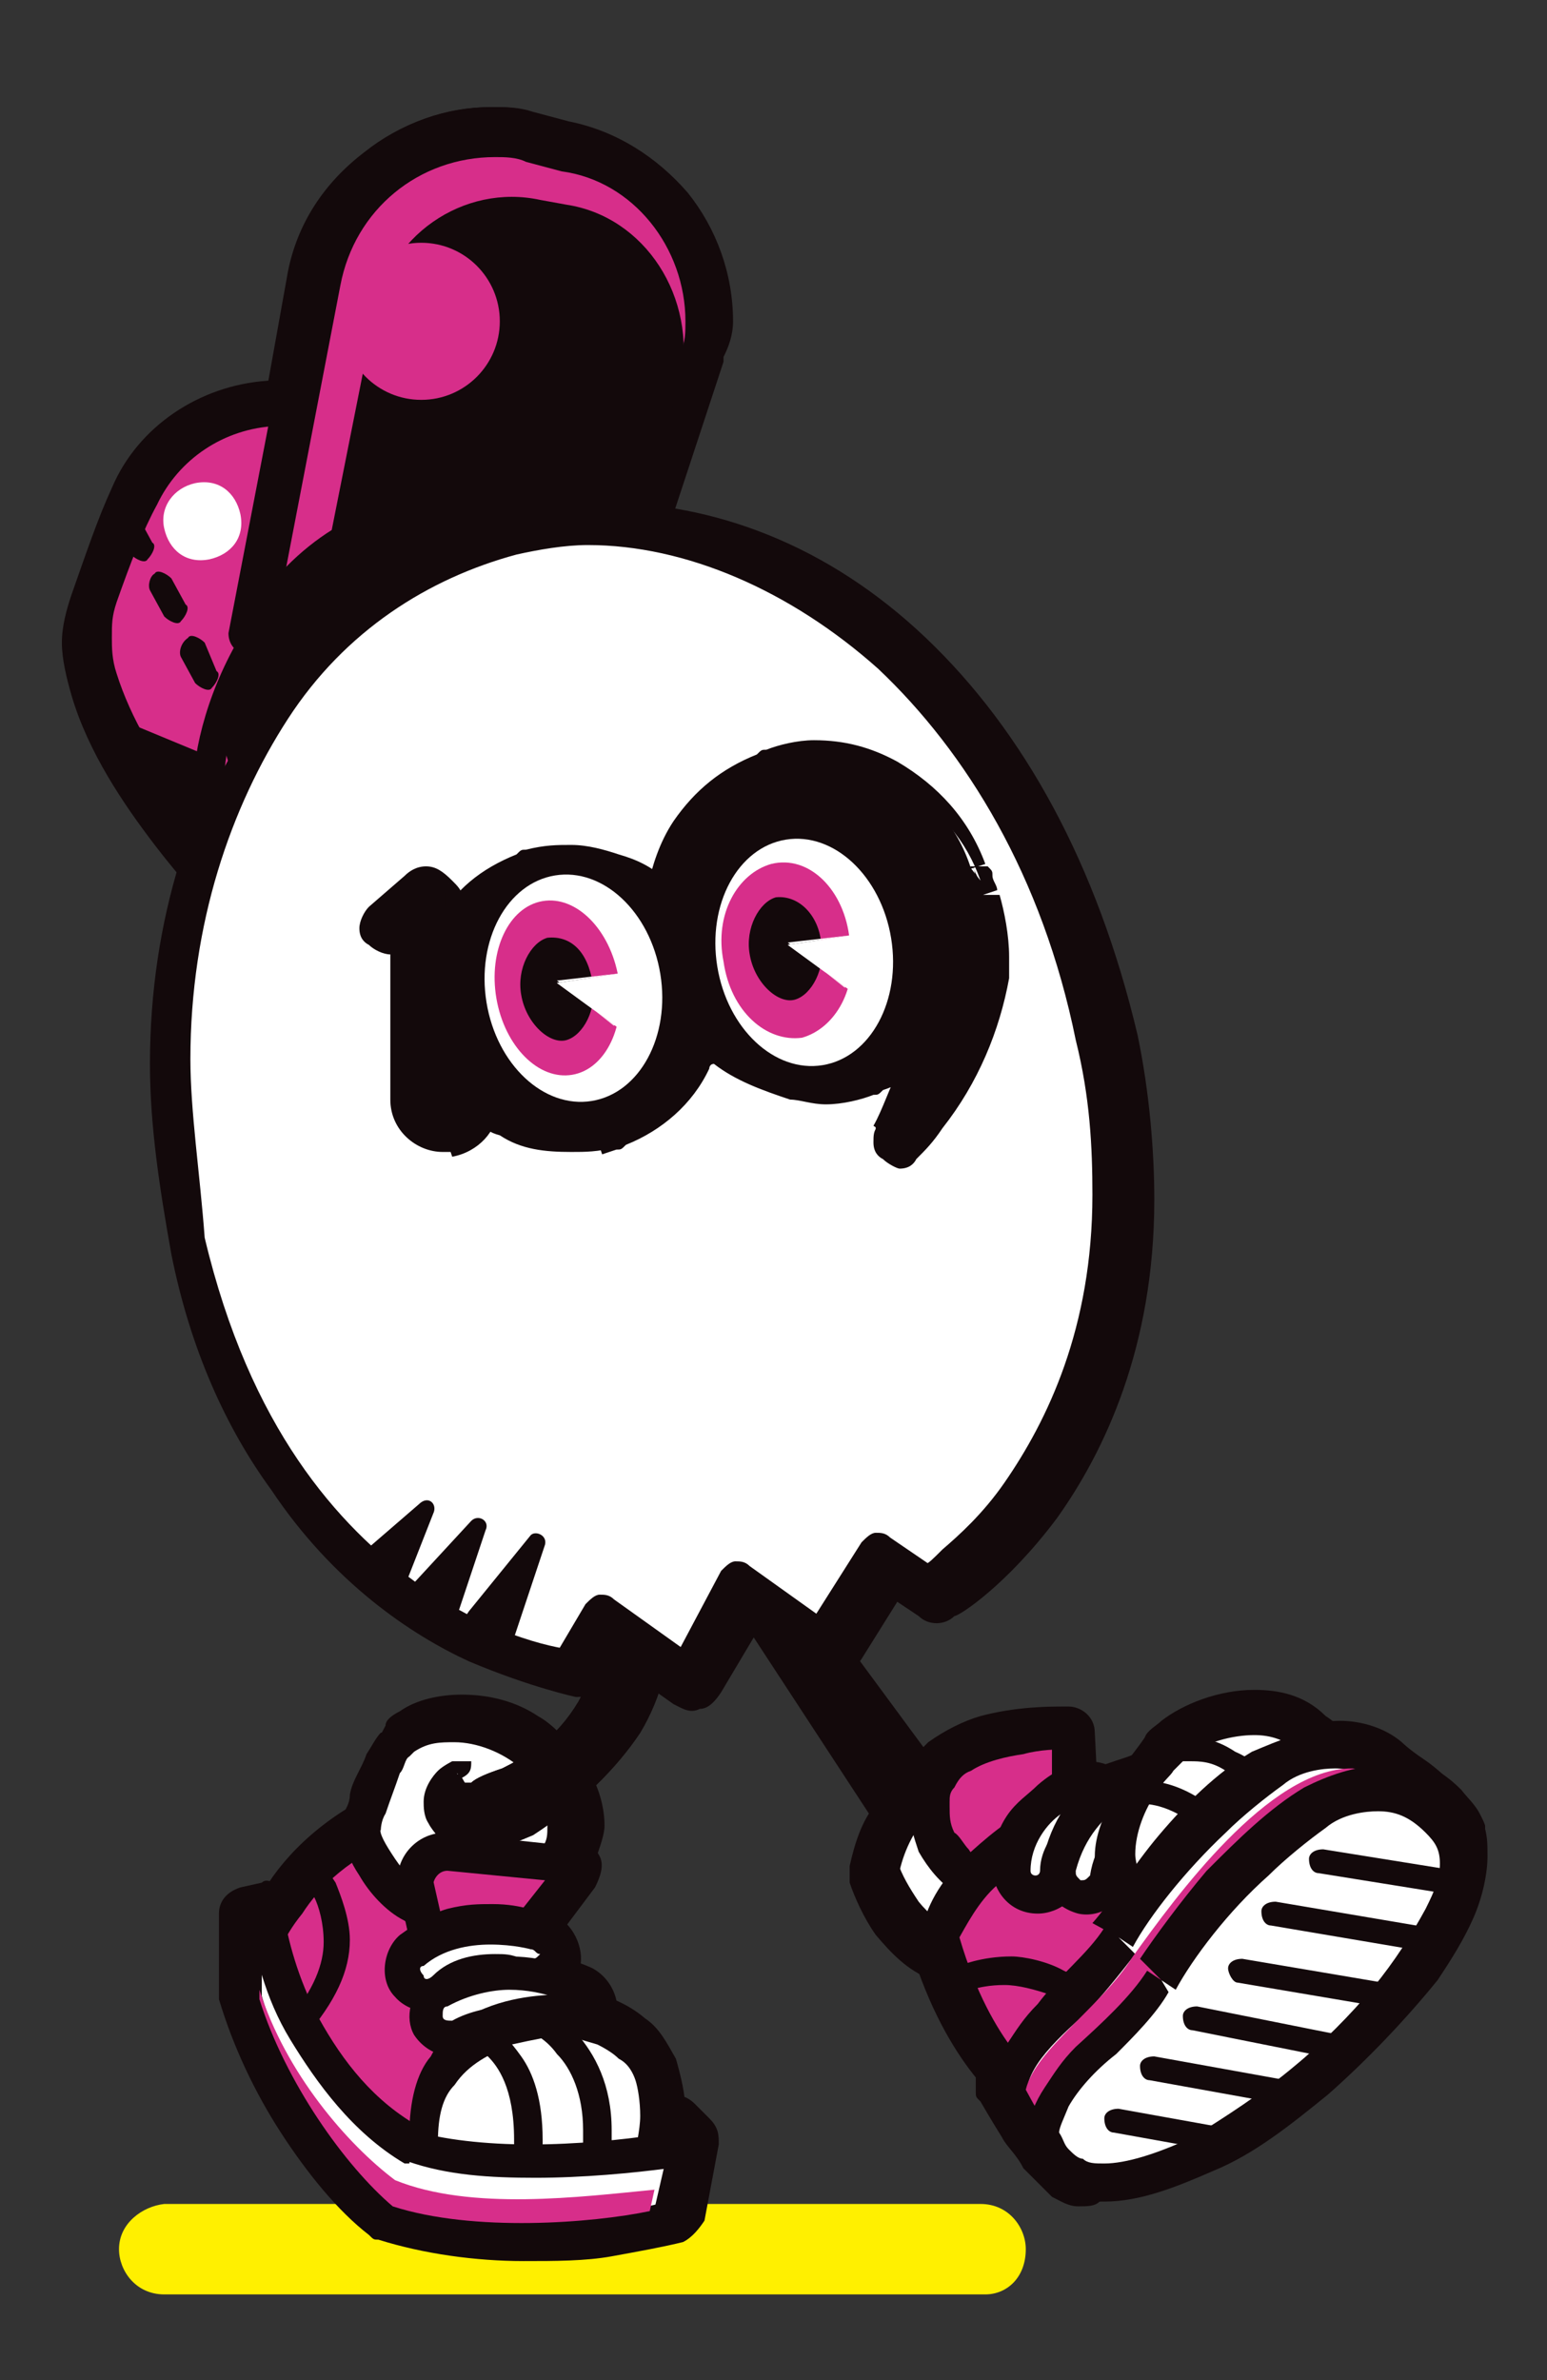 <?xml version="1.0" encoding="utf-8"?>
<!-- Generator: Adobe Illustrator 27.9.0, SVG Export Plug-In . SVG Version: 6.00 Build 0)  -->
<svg version="1.1" id="レイヤー_1" xmlns="http://www.w3.org/2000/svg" xmlns:xlink="http://www.w3.org/1999/xlink" x="0px"
	 y="0px" width="65px" height="100px" viewBox="0 0 65 100" style="enable-background:new 0 0 65 100;" xml:space="preserve">
<rect x="0" y="0" width="65" height="100" fill="#333333" stroke="none"/>
<style type="text/css">
	.st0{fill:#FFF000;}
	.st1{fill:#13090B;}
	.st2{fill:#FFFFFF;}
	.st3{fill:#D72E8A;}
	.st4{fill:#0093D3;}
</style>
<g>
	<path class="st0" d="M43.1,94.5c0-0.9-0.7-1.9-1.9-1.9H6.9C6,92.7,5,93.4,5,94.5c0,0.9,0.7,1.9,1.9,1.9h34.5
		C42.3,96.4,43.1,95.7,43.1,94.5z"/>
	<g>
		<path class="st1" d="M39.9,81.7l2.4-3.5l-1.7-3.7c-1.5,0.2-3.2,1.9-3.7,4.1C37.5,79.5,38.4,81.2,39.9,81.7z"/>
		<path class="st1" d="M39.9,81.7l0.9,0.7l2.4-3.5c0.2-0.4,0.4-0.7,0.2-1.3L41.8,74c-0.2-0.6-0.7-0.7-1.3-0.7
			c-0.6,0-1.1,0.2-1.7,0.6c-0.7,0.4-1.5,1.1-2,1.9c-0.6,0.7-0.9,1.7-1.1,2.6c0,0.2,0,0.4,0,0.7c0.2,0.6,0.6,1.5,1.1,2.2
			c0.6,0.7,1.3,1.5,2.4,1.9c0.6,0.2,1.1,0,1.5-0.6L39.9,81.7l0.4-1.1c-0.6-0.2-0.9-0.6-1.3-0.9c-0.4-0.6-0.6-1.1-0.7-1.5l-1.1,0.2
			l1.3,0.2c0.2-0.7,0.6-1.7,1.1-2.2c0.2-0.4,0.6-0.6,0.7-0.7c0.2-0.2,0.6-0.2,0.6-0.2l-0.2-1.3l-1.1,0.6l1.5,3.2l-2,3L39.9,81.7
			l0.4-1.1L39.9,81.7z"/>
		<path class="st1" d="M41.2,79.1l3.7-2.4l-0.2-3.9c0,0-5.6-0.2-5.7,3C39,78,41.2,79.1,41.2,79.1z"/>
		<path class="st1" d="M41.2,79.1l0.7,1.1l3.7-2.4c0.4-0.2,0.6-0.6,0.6-1.1L46,72.8c0-0.7-0.6-1.1-1.1-1.1c0,0,0,0-0.2,0
			c-0.6,0-2,0-3.5,0.4c-0.7,0.2-1.5,0.6-2.2,1.1c-0.4,0.4-0.6,0.6-0.9,1.1c-0.2,0.4-0.4,0.9-0.4,1.5V76c0,0.7,0.2,1.5,0.6,2
			c0.4,0.9,1.1,1.5,1.5,1.9c0.6,0.4,0.9,0.6,0.9,0.6c0.4,0.2,0.7,0.2,1.1-0.2L41.2,79.1l0.6-1.1l-0.4,0.7l0.4-0.7l0,0l-0.4,0.7
			l0.4-0.7l0,0c0,0-0.6-0.2-0.9-0.6c-0.2-0.2-0.4-0.4-0.4-0.6c-0.2-0.2-0.2-0.6-0.2-0.7l0,0c0-0.2,0-0.4,0.2-0.4
			c0.2-0.2,0.4-0.4,0.6-0.6c0.6-0.4,1.3-0.6,2-0.6c0.7-0.2,1.3-0.2,1.7-0.2h0.2l0,0l0,0v-1.3l-1.3-0.4V76l-3,2L41.2,79.1l0.6-1.1
			L41.2,79.1z"/>
		<path class="st1" d="M56.4,77.1L43.3,87.9c0,0-2.4-1.7-3.7-6.7c0.7-1.9,2.6-3.7,4.8-4.8c0,0,7.2-3.3,9.1-2.2S56.4,77.1,56.4,77.1z
			"/>
		<path class="st1" d="M56.4,77.1l-0.7-0.9L42.5,86.9l0.7,0.9l0.7-0.9l-0.4,0.6l0.4-0.6l0,0l-0.4,0.6l0.4-0.6l0,0c0,0-2-1.5-3.3-5.9
			l-1.1,0.4l1.1,0.6c0.4-0.7,0.9-1.5,1.7-2.2c0.7-0.7,1.7-1.3,2.6-1.9l0,0l0,0c0.4-0.2,1.7-0.7,3.2-1.3c0.7-0.2,1.7-0.6,2.4-0.7
			c0.7-0.2,1.5-0.4,1.9-0.4c0.2,0,0.4,0,0.4,0l0,0l0,0l0,0l0,0l0,0l0,0l0,0c0.7,0.4,1.5,1.1,1.9,1.5c0.2,0.2,0.4,0.6,0.6,0.7
			l0.2,0.2l0,0l0,0l0.4-0.2l-0.4,0.2l0,0l0.4-0.2l-0.4,0.2L56.4,77.1l-0.7-0.9L56.4,77.1l1.1-0.6c0,0-0.4-0.6-0.9-1.3
			c-0.6-0.7-1.5-1.5-2.6-2c-0.6-0.4-1.1-0.4-1.7-0.4c-0.9,0-1.9,0.2-2.8,0.4c-2.8,0.7-5.9,2-5.9,2l0.6,1.1l-0.6-1.1
			c-1.3,0.6-2.4,1.3-3.3,2.2s-1.7,2-2.2,3.2c-0.2,0.2-0.2,0.6,0,0.7c1.5,5.4,4.1,7.2,4.3,7.4c0.4,0.4,1.1,0.4,1.5,0L57,78
			c0.6-0.4,0.6-1.1,0.4-1.7L56.4,77.1z"/>
		<path class="st1" d="M57,76c-1.7-4.8-5.6-4.1-7.6-2.6c-0.9,0.7-4.6,5-0.4,8C49,81.2,57,77.5,57,76z"/>
		<path class="st1" d="M57,76l1.1-0.4c-0.6-1.5-1.3-2.8-2.4-3.5c-0.9-0.9-2-1.1-3-1.1c-1.5,0-3,0.6-3.9,1.3
			c-0.2,0.2-0.6,0.4-0.7,0.7c-0.4,0.6-0.9,1.1-1.3,2c-0.4,0.7-0.7,1.9-0.7,2.8c0,0.7,0.2,1.5,0.6,2.4c0.4,0.7,1.1,1.5,1.9,2
			c0.4,0.2,0.9,0.4,1.3,0.2c0,0,2-0.9,4.1-2c1.1-0.6,2-1.3,2.8-1.9c0.4-0.4,0.7-0.6,1.1-0.9c0.2-0.2,0.4-0.4,0.4-0.6
			c0.2-0.2,0.2-0.6,0.2-0.9l0,0c0-0.2,0-0.2,0-0.4L57,76h-1.3h0.7h-0.7l0,0h0.7h-0.7h0.6l-0.6-0.2c0,0,0,0,0,0.2h0.6l-0.6-0.2l0,0
			c0,0-0.2,0.2-0.4,0.4c-0.4,0.4-1.1,0.7-1.9,1.3c-1.1,0.7-2.4,1.3-3.3,1.9c-0.6,0.2-0.9,0.6-1.3,0.6c-0.2,0-0.2,0.2-0.4,0.2h-0.2
			l0.6,1.1l0.7-0.9c-0.6-0.4-0.9-0.9-1.1-1.3c-0.2-0.4-0.4-0.7-0.4-1.1c0-0.7,0.4-1.7,0.7-2.2c0.2-0.4,0.6-0.7,0.7-0.9
			s0.4-0.4,0.4-0.4c0.7-0.6,1.7-0.9,2.4-0.9c0.6,0,1.1,0.2,1.7,0.6c0.6,0.4,1.1,1.1,1.5,2.4L57,76h-1.3H57z"/>
		<path class="st1" d="M47,81.4c-1.7,2.4-5,4.5-4.5,6.5c0,0,1.5,2.8,2.4,3.3c0.9,0.6,4.8-2,8.9-5.6c4.1-3.5,7.2-4.8,7.2-8.7
			c-0.4-1.3-2.8-2.8-3-3C54,71.4,48.8,78.2,47,81.4z"/>
		<path class="st1" d="M47,81.4l-1.1-0.7c-0.6,0.9-1.7,2-2.8,3c-0.6,0.6-0.9,1.1-1.3,1.7c-0.2,0.4-0.4,0.6-0.6,0.9
			C41,86.6,41,86.9,41,87.3c0,0.2,0,0.4,0,0.6c0,0.2,0,0.2,0.2,0.4c0,0,0.4,0.7,0.9,1.5c0.2,0.4,0.6,0.7,0.9,1.3
			c0.2,0.2,0.4,0.4,0.6,0.6c0.2,0.2,0.4,0.4,0.6,0.6c0.4,0.2,0.7,0.4,1.1,0.4s0.7,0,0.9-0.2c0.6-0.2,1.1-0.4,1.7-0.7
			c1.9-1.1,4.3-2.8,6.7-5c2-1.7,3.7-3,5.2-4.3c0.7-0.7,1.3-1.5,1.9-2.2c0.4-0.9,0.7-1.9,0.7-3c0-0.2,0-0.4,0-0.6
			c-0.2-0.6-0.6-0.9-0.9-1.3c-0.6-0.6-1.1-1.1-1.7-1.5c-0.6-0.4-0.9-0.7-0.9-0.7c-0.7-0.6-1.7-0.9-2.6-0.9c-1.1,0-2.2,0.4-3.3,1.1
			c-1.5,0.9-3,2.2-4.1,3.7c-1.1,1.3-2.2,2.8-2.8,3.7L47,81.4l1.1,0.7c0.7-1.3,2.2-3.2,3.7-4.8c0.7-0.7,1.7-1.5,2.4-1.9
			c0.7-0.6,1.5-0.7,2-0.7c0.4,0,0.7,0.2,1.1,0.4c0,0,0.2,0.2,0.4,0.4c0.4,0.2,0.9,0.7,1.3,1.1c0.2,0.2,0.4,0.4,0.6,0.6
			c0.2,0.2,0.2,0.4,0.2,0.4l1.1-0.4h-1.3c0,0.7-0.2,1.3-0.6,1.9c-0.4,0.7-1.1,1.7-2.2,2.4c-1.1,0.9-2.6,1.9-4.1,3.3
			c-1.9,1.5-3.5,3-5,3.9c-0.7,0.6-1.3,0.9-1.9,1.1c-0.2,0.2-0.6,0.2-0.6,0.2h-0.2l0,0l0,0v0.2v-0.2l0,0v0.2v-0.2v0.7l0.4-0.6
			c-0.2-0.2-0.4-0.2-0.4-0.2v0.7l0.4-0.6c0,0,0,0-0.2-0.2c-0.2-0.2-0.4-0.4-0.6-0.7c-0.4-0.4-0.6-0.9-0.9-1.3c0-0.2-0.2-0.4-0.2-0.4
			v-0.2l0,0l-1.1,0.6l1.3-0.2v-0.2c0,0,0-0.2,0-0.4s0.2-0.6,0.6-0.9c0.4-0.6,1.1-1.1,1.7-1.9c0.7-0.7,1.3-1.5,2-2.4L47,81.4z"/>
		<path class="st1" d="M48.8,83.2c-1.9,2.8-6.3,5.4-4.3,7.6c1.7,1.9,6.5,0,10.6-3.3c4.1-3.5,8-8.7,5.6-11.1
			C56.6,72.3,50.9,80.1,48.8,83.2z"/>
		<path class="st1" d="M48.8,83.2l-1.1-0.7c-0.6,0.9-1.9,2-2.8,3.2c-0.6,0.6-1.1,1.1-1.5,1.7c-0.2,0.4-0.4,0.6-0.6,0.9
			c-0.2,0.4-0.2,0.7-0.2,1.1c0,0.4,0,0.7,0.2,1.1c0.2,0.4,0.4,0.7,0.6,0.9c0.4,0.4,0.9,0.7,1.3,0.9c0.6,0.2,1.1,0.2,1.7,0.2
			c1.5,0,3-0.6,4.6-1.3c1.7-0.7,3.2-1.9,4.8-3.2c1.7-1.5,3.3-3.2,4.6-4.8c0.6-0.9,1.1-1.7,1.5-2.6c0.4-0.9,0.6-1.9,0.6-2.6
			c0-0.6,0-0.9-0.2-1.5s-0.6-0.9-0.9-1.3c-0.6-0.6-1.1-0.9-1.7-1.1c-0.6-0.2-1.1-0.4-1.9-0.4c-1.3,0-2.4,0.4-3.3,1.1
			c-1.5,0.9-3,2.2-4.1,3.7c-1.1,1.5-2.2,2.8-2.8,3.9L48.8,83.2l1.1,0.7c0.7-1.3,2.2-3.2,3.7-4.8c0.7-0.7,1.7-1.5,2.4-2
			c0.7-0.6,1.5-0.7,2-0.7c0.4,0,0.6,0,0.7,0.2c0.2,0.2,0.6,0.4,0.9,0.6c0.2,0.2,0.2,0.4,0.4,0.4c0,0.2,0.2,0.4,0.2,0.6
			c0,0.4-0.2,0.9-0.4,1.7c-0.4,0.9-1.3,2.2-2.2,3.3c-0.9,1.1-2.2,2.2-3.3,3.3c-1.3,1.1-2.8,2.2-4.3,2.8c-1.3,0.7-2.6,0.9-3.5,0.9
			c-0.4,0-0.6,0-0.7-0.2c-0.2,0-0.2-0.2-0.4-0.2c0-0.2-0.2-0.2-0.2-0.2v-0.2c0,0,0-0.2,0-0.4c0-0.2,0.4-0.6,0.6-0.9
			c0.6-0.6,1.1-1.3,1.9-2c0.7-0.7,1.5-1.5,2-2.4L48.8,83.2z"/>
		<path class="st1" d="M24.2,70.1c0,0-12.4-1.3-16-17.8c-3.5-15.8,4.1-27.5,13.4-29.5c9.5-2,21.1,5.4,24.5,21.1
			c3.7,16.5-7,22.8-7,22.8l-2.2-1.5l-2.2,3.7L31,66.5l0,0l-2.2,3.7l-3.5-2.4L24.2,70.1z"/>
		<path class="st1" d="M24.2,70.1l0.2-1.3v0.6v-0.6l0,0v0.6v-0.6c0,0-3-0.4-6.1-2.6c-1.7-1.1-3.3-2.8-4.8-5s-3-5.2-3.7-9.1
			c-0.6-2.6-0.7-5-0.7-7.2c0-5.6,1.5-10.4,3.9-13.9s5.7-5.7,9.3-6.5c0.9-0.2,1.9-0.4,2.8-0.4c3.9,0,8.2,1.7,11.9,5
			c3.7,3.3,6.7,8.5,8.2,15.2c0.6,2.2,0.7,4.5,0.7,6.3c0,5.6-1.9,9.3-3.5,11.7c-0.9,1.3-1.9,2-2.4,2.6c-0.4,0.4-0.6,0.6-0.7,0.6
			l-0.2,0.2l0,0l0,0l0.4,0.6l-0.4-0.6l0,0l0.4,0.6l-0.4-0.6l0.7,1.1l0.7-1.1l-2.2-1.5c-0.4-0.2-0.7-0.4-1.1-0.2
			c-0.4,0-0.7,0.4-0.9,0.7l-1.7,2.2l-2.2-1.5c-0.4-0.2-0.7-0.4-1.1-0.2l0,0c-0.4,0-0.7,0.4-0.9,0.7l-1.5,2.4l-2.4-1.7
			c-0.4-0.2-0.7-0.4-1.1-0.2c-0.4,0-0.7,0.4-0.9,0.7l-1.3,2.2L24.2,70.1l0.2-1.3L24.2,70.1l1.1,0.7l0.6-0.9l2.4,1.7
			c0.4,0.2,0.7,0.4,1.1,0.2c0.4,0,0.7-0.4,0.9-0.7l2.2-3.7l-1.1-0.7l0.4,1.3l0,0l-0.4-1.3l-0.7,1.1l3.5,2.4c0.4,0.2,0.7,0.4,1.1,0.2
			c0.4,0,0.7-0.4,0.9-0.7l1.5-2.4l0.9,0.6c0.4,0.4,1.1,0.4,1.5,0c0.2,0,2.2-1.3,4.3-4.1c2-2.8,4.1-7.2,4.1-13.4c0-2-0.2-4.5-0.7-6.9
			c-1.7-7.2-4.8-12.8-8.9-16.7c-4.1-3.9-8.9-5.7-13.7-5.7c-1.1,0-2.4,0.2-3.5,0.4c-4.3,0.9-8.2,3.7-10.9,7.8s-4.5,9.3-4.5,15.4
			c0,2.6,0.4,5.2,0.9,8C8,56.7,9.5,60,11.4,62.6c2.6,3.9,5.9,6.1,8.3,7.2c2.6,1.1,4.5,1.5,4.5,1.5c0.6,0,1.1-0.2,1.3-0.7L24.2,70.1z
			"/>
		<path class="st1" d="M26.6,91.6l-10.8-0.7l-5-8.7c0,0,0.9-3.9,5.7-5.9l4.5,3.3v2.8c0,0,4.5,3.5,5,4.8
			C26.9,89.3,26.6,91.6,26.6,91.6z"/>
		<path class="st1" d="M26.6,91.6v-1.3l-10.2-0.6l-4.5-8.3l-1.1,0.7l1.3,0.2l-0.6-0.2l0.6,0.2l0,0l-0.6-0.2l0.6,0.2
			c0,0,0.2-0.9,0.9-1.9c0.7-1.1,2-2.2,4.1-3.2l-0.6-1.1l-0.7,0.9l4.1,3v2.2c0,0.4,0.2,0.7,0.6,0.9l0,0c0.2,0.2,1.3,1.1,2.4,2
			c0.6,0.6,1.1,0.9,1.5,1.5c0.2,0.2,0.4,0.4,0.6,0.6l0.2,0.2l0,0l0,0c0.2,0.7,0.4,1.7,0.4,2.4c0,0.4,0,0.9,0,1.1s0,0.2,0,0.4l0,0
			l0,0h0.4h-0.4l0,0h0.4h-0.4L26.6,91.6v-1.3V91.6l1.3,0.2c0,0,0.2-0.9,0.2-2c0-0.9-0.2-2-0.6-3.2c-0.2-0.4-0.4-0.7-0.6-0.9
			c-0.4-0.6-0.9-0.9-1.3-1.5c-1.5-1.5-3.5-3-3.5-3l-0.7,1.1h1.3v-2.8c0-0.4-0.2-0.7-0.6-0.9l-4.5-3.3c-0.4-0.2-0.7-0.4-1.3-0.2
			c-2.6,1.1-4.3,2.8-5.2,4.3c-0.9,1.5-1.3,2.4-1.3,2.6c0,0.4,0,0.6,0.2,0.9l4.8,8.9c0.2,0.4,0.6,0.6,0.9,0.6l10.8,0.7
			c0.6,0,1.1-0.4,1.3-0.9L26.6,91.6z"/>
		<path class="st1" d="M15.2,76.9c-0.2,1.9,3.2,4.3,4.6,3.5c0,0,3-0.7,3.7-2.8c1.3-3.2-3.2-6.7-6.7-4.8
			C16.4,73.4,15.4,76.2,15.2,76.9z"/>
		<path class="st1" d="M15.2,76.9H14v0.2c0,0.7,0.2,1.3,0.6,1.9c0.6,0.7,1.1,1.5,2,2c0.4,0.2,0.7,0.6,1.3,0.7
			c0.4,0.2,0.9,0.2,1.3,0.2c0.4,0,0.7,0,1.3-0.2l-0.6-1.1l0.4,1.1c0,0,0.9-0.2,1.9-0.7c0.6-0.2,0.9-0.6,1.5-1.1
			c0.6-0.4,0.9-0.9,1.3-1.7c0.2-0.6,0.4-1.1,0.4-1.5c0-0.7-0.2-1.5-0.6-2.2c-0.6-0.9-1.3-1.9-2.2-2.4c-0.9-0.6-2-0.9-3.2-0.9
			c-0.9,0-1.9,0.2-2.6,0.7c-0.4,0.2-0.6,0.4-0.6,0.6c-0.2,0.4-0.4,0.7-0.6,1.1c-0.2,0.6-0.6,1.1-0.7,1.9c0,0.4-0.2,0.6-0.2,0.7
			s-0.2,0.6-0.2,0.7H15.2h1.3c0,0,0,0,0-0.2c0-0.4,0.4-1.1,0.6-1.9c0.2-0.4,0.2-0.6,0.4-0.7l0.2-0.2l0,0l-0.4-0.4l0.2,0.6
			c0.2,0,0.2-0.2,0.2-0.2l-0.4-0.4l0.2,0.6c0.6-0.2,0.9-0.4,1.5-0.4c0.9,0,1.9,0.4,2.4,0.9c0.4,0.4,0.6,0.6,0.7,0.9
			c0.2,0.4,0.2,0.7,0.2,1.1c0,0.2,0,0.4-0.2,0.7c-0.2,0.2-0.4,0.6-0.6,0.7c-0.4,0.4-0.9,0.7-1.5,0.9c-0.2,0.2-0.4,0.2-0.6,0.2h-0.2
			l0,0l0,0l0.2,0.6l0-0.6l0,0l0.2,0.6l-0.2-0.6h-0.2c0,0,0,0-0.2,0c-0.2,0-0.4,0-0.7-0.2c-0.6-0.2-1.1-0.6-1.5-1.1
			c-0.2-0.2-0.4-0.4-0.4-0.6c0-0.2-0.2-0.4-0.2-0.4l0,0L15.2,76.9z"/>
		<path class="st1" d="M18.2,82.3l3.5-0.7l2.4-3.2l-5.6-0.6c-0.7,0-1.3,0.6-1.3,1.3L18.2,82.3z"/>
		<path class="st1" d="M18.2,82.3l0.2,1.3l3.5-0.7c0.4,0,0.6-0.2,0.7-0.4l2.4-3.2c0.2-0.4,0.4-0.9,0.2-1.3c-0.2-0.4-0.6-0.7-1.1-0.7
			l-5.6-0.6h-0.2c-1.3,0-2.4,1.1-2.4,2.4l0,0v0.2l0.7,3.2c0.2,0.7,0.7,1.1,1.5,0.9L18.2,82.3l1.3-0.2L18.8,79l-1.3,0.2h1.3h-0.2h0.2
			l0,0h-0.2h0.2l0,0v-1.3l-0.2,1.3l3.3,0.4l-0.7,1.1L18,81.4L18.2,82.3l1.3-0.2L18.2,82.3z"/>
		<path class="st1" d="M27.3,91.4c0,0,0.9-2.6,0.2-4.5c-0.9-2-3.5-2.4-3.5-2.4s-6.9-0.4-6.1,5.9L27.3,91.4z"/>
		<path class="st1" d="M27.3,91.4l1.1,0.4c0,0,0.2-0.4,0.2-0.9c0.2-0.6,0.2-1.3,0.2-2.2c0-0.7-0.2-1.5-0.4-2.2
			c-0.4-0.7-0.7-1.3-1.3-1.7c-0.7-0.6-1.5-0.9-2.2-1.1c-0.6-0.2-1.1-0.4-1.1-0.4h-0.2h-0.2c-0.6,0-2.2,0-3.9,0.9
			c-0.7,0.4-1.7,0.9-2.2,1.9c-0.6,0.9-0.9,2-0.9,3.5c0,0.4,0,0.7,0,1.1c0,0.6,0.6,1.1,1.1,1.1l9.6,0.7c0.6,0,1.1-0.4,1.3-0.7
			L27.3,91.4l0.2-1.3l-9.6-0.7l-0.2,1.3l1.3-0.2c0-0.2,0-0.6,0-0.7c0-0.9,0.2-1.7,0.6-2c0.2-0.4,0.6-0.7,0.9-0.9
			c0.6-0.4,1.3-0.6,1.9-0.7c0.6-0.2,1.1-0.2,1.3-0.2h0.2l0,0v-0.2v0.2l0,0v-0.2v0.2v-1.3l0,1.3v-0.6v0.6l0,0v-0.6v0.6
			c0,0,0.6,0.2,1.1,0.4c0.4,0.2,0.6,0.4,0.9,0.6c0.2,0.2,0.4,0.6,0.6,0.7c0.2,0.4,0.2,0.7,0.2,1.3c0,0.6-0.2,1.1-0.2,1.5
			c0,0.2-0.2,0.4-0.2,0.6V91l0,0l0,0l0.6,0.2L26.2,91l0,0l0.6,0.2L26.2,91L27.3,91.4l0.2-1.3L27.3,91.4z"/>
		<path class="st1" d="M17.3,90.1c3,1.1,8,0.6,10.6,0.2c0,0,0.2-0.7,0.4-0.7l0.6,0.6L28,93.2c-2.6,0.7-8.2,1.3-12.1,0
			c-2.2-1.9-4.8-5.7-5.7-9.3v-3.2l0.9-0.2C11.4,82.9,13,87.7,17.3,90.1z"/>
		<path class="st1" d="M17.3,90.1l-0.4,1.1c1.7,0.6,3.7,0.7,5.6,0.7c2,0,4.3-0.2,5.6-0.4c0.6,0,0.9-0.4,0.9-0.9l0,0c0,0,0-0.2,0-0.4
			l0,0l0,0l-0.6-0.2l0.6,0.4l0,0l-0.6-0.2l0.6,0.4L28,90.1l0.7,0.7c0.2,0,0.2-0.2,0.2-0.2L28,90.1l0.7,0.7L28,89.9l0.2,1.1
			c0.4,0,0.6-0.2,0.6-0.4L28,89.7l0.2,1.1v-1.3l-0.9,0.9l0.2,0.2l-0.6,2.4l1.3,0.2l-0.4-1.1c-0.6,0.2-1.5,0.4-2.6,0.6
			c-1.1,0.2-2.2,0.2-3.3,0.2c-1.9,0-3.9-0.2-5.4-0.7L16,93.2l0.7-0.9c-0.9-0.9-2.2-2.2-3.2-3.7c-0.9-1.5-1.9-3.3-2.4-5L10.2,84h1.3
			v-2.2l0,0l-0.4-1.1l-1.3,0.2c0,0.7,0.2,1.5,0.6,2.4c0.4,1.3,1.1,2.8,2,4.3c0.9,1.5,2.4,2.8,4.1,3.9c0,0,0.2,0,0.2,0.2L17.3,90.1
			l0.6-1.1c-1.9-1.1-3.2-2.8-4.1-4.5c-0.4-0.7-0.7-1.7-0.9-2.4c-0.2-0.7-0.4-1.3-0.4-1.9c0-0.4-0.2-0.7-0.6-0.9
			c-0.4-0.2-0.7-0.4-0.9-0.2l-0.9,0.2c-0.6,0.2-0.9,0.6-0.9,1.1v3.2c0,0.2,0,0.2,0,0.4c0.6,2,1.5,3.9,2.6,5.6s2.4,3.3,3.7,4.3
			c0.2,0.2,0.2,0.2,0.4,0.2c1.9,0.6,4.1,0.9,6.1,0.9c1.3,0,2.6,0,3.7-0.2c1.1-0.2,2.2-0.4,3-0.6c0.4-0.2,0.7-0.6,0.9-0.9l0.6-3.2
			c0-0.4,0-0.7-0.4-1.1l-0.6-0.6C28.8,88,28.4,88,28,88c-0.4,0-0.6,0.2-0.6,0.2c-0.2,0.2-0.2,0.4-0.4,0.4c0,0.2-0.2,0.2-0.2,0.4
			c-0.2,0.4-0.2,0.6-0.2,0.6l1.1,0.4l-0.2-1.3c-1.3,0.2-3.2,0.4-5.2,0.4c-1.9,0-3.5-0.2-4.8-0.6L17.3,90.1l0.6-1.1L17.3,90.1z"/>
		<path class="st1" d="M22.3,82.1c0,0-2.6-0.7-4.3,0.7"/>
		<path class="st1" d="M22.9,80.3c-0.2,0-0.9-0.4-2.2-0.4c-0.6,0-1.3,0-1.9,0.2c-0.7,0.2-1.5,0.6-2,1.1c-0.9,0.7-0.9,2-0.2,3
			c0.7,0.9,2,0.9,3,0.2c0.2-0.2,0.4-0.2,0.6-0.4c0.2,0,0.6-0.2,0.7-0.2c0.4,0,0.6,0,0.7,0c0.2,0,0.2,0,0.2,0l0,0l0,0l0,0l0,0l0,0
			l0,0l0.4-1.3l-0.4,1.3l0,0l0.4-1.3l-0.4,1.3c1.1,0.4,2.2-0.2,2.6-1.3C24.5,81.7,24,80.6,22.9,80.3L22.9,80.3z"/>
		<path class="st1" d="M24,84.5c0,0-2.4-1.3-5,0"/>
		<path class="st1" d="M24.9,82.7c0,0-0.4-0.2-1.1-0.4c-0.6-0.2-1.5-0.4-2.4-0.4c-1.1,0-2.2,0.2-3.5,0.9c-0.9,0.6-1.3,1.9-0.7,2.8
			s1.9,1.3,2.8,0.7c0.6-0.4,0.9-0.4,1.5-0.4c0.4,0,0.9,0,1.1,0.2c0.2,0,0.2,0,0.4,0.2l0,0l0,0l0.6-1.1l-0.6,1.1l0,0l0.6-1.1
			l-0.6,1.1c0.9,0.6,2.2,0.2,2.8-0.9C26.2,84.3,25.8,83.2,24.9,82.7L24.9,82.7z"/>
		<polygon class="st1" points="28,59.7 27.1,61.2 39.2,79.5 40.8,77.3 		"/>
		<path class="st1" d="M28,59.7l-0.4-0.4l-0.9,1.3c-0.2,0.2-0.2,0.4,0,0.6l12.1,18.5c0.2,0.2,0.2,0.2,0.4,0.2c0.2,0,0.4,0,0.4-0.2
			l1.7-2.2c0.2-0.2,0.2-0.6,0-0.7L28.4,59.3c-0.2-0.2-0.2-0.2-0.4-0.2s-0.4,0-0.4,0.2L28,59.7L27.7,60l12.6,17.2l-1.1,1.3L27.7,61.2
			l0.7-0.9L28,59.7L27.7,60L28,59.7z"/>
		<path class="st2" d="M39.9,81.7l2.4-3.5l-1.7-3.7c-1.5,0.2-3.2,1.9-3.7,4.1C37.5,79.5,38.4,81.2,39.9,81.7z"/>
		<path class="st1" d="M39.9,81.7l0.6,0.4l2.4-3.5c0.2-0.2,0.2-0.6,0-0.7l-1.7-3.7c-0.2-0.4-0.4-0.6-0.7-0.4c-1.1,0.2-2,0.7-2.8,1.5
			c-0.7,0.7-1.3,1.9-1.7,3.2c0,0.2,0,0.4,0,0.4c0.2,0.6,0.6,1.3,1.1,2c0.6,0.7,1.3,1.3,2.2,1.7c0.4,0.2,0.7,0,0.9-0.4L39.9,81.7
			l0.2-0.7c-0.6-0.2-1.1-0.6-1.5-1.1c-0.4-0.6-0.7-1.1-0.9-1.7l-0.6,0.2l0.7,0.2c0.2-0.9,0.7-1.9,1.3-2.4c0.6-0.6,1.3-0.9,1.7-1.1
			v-0.7l-0.7,0.4l1.5,3.3l-2.2,3.2L39.9,81.7l0.2-0.7L39.9,81.7z"/>
		<path class="st3" d="M41.2,79.1l3.7-2.4l-0.2-3.9c0,0-5.6-0.2-5.7,3C39,78,41.2,79.1,41.2,79.1z"/>
		<path class="st1" d="M41.2,79.1l0.4,0.6l3.7-2.4c0.2-0.2,0.4-0.4,0.4-0.7l-0.2-3.7c0-0.4-0.4-0.7-0.7-0.7c0,0,0,0-0.2,0
			c-0.6,0-1.9,0-3.3,0.4c-0.7,0.2-1.5,0.6-2,0.9c-0.4,0.2-0.6,0.6-0.7,0.9c-0.2,0.4-0.4,0.7-0.4,1.3v0.2c0,0.7,0.2,1.3,0.4,1.9
			c0.4,0.7,0.9,1.3,1.5,1.7c0.4,0.4,0.7,0.6,0.9,0.6c0.2,0.2,0.6,0,0.7,0L41.2,79.1l0.4-0.7l-0.2,0.2l0.2-0.2l0,0l-0.2,0.2l0.2-0.2
			c0,0-0.6-0.2-0.9-0.7c-0.2-0.2-0.4-0.6-0.6-0.7c-0.2-0.4-0.2-0.7-0.2-1.1v-0.2c0-0.2,0-0.4,0.2-0.6c0.2-0.4,0.4-0.6,0.7-0.7
			c0.6-0.4,1.5-0.6,2.2-0.7c0.7-0.2,1.5-0.2,1.7-0.2h0.2l0,0v-0.7h-0.7v3.5l-3.3,2.2L41.2,79.1l0.4-0.7L41.2,79.1z"/>
		<path class="st3" d="M56.4,77.1L43.3,87.9c0,0-2.4-1.7-3.7-6.7c0.7-1.9,2.6-3.7,4.8-4.8c0,0,7.2-3.3,9.1-2.2S56.4,77.1,56.4,77.1z
			"/>
		<path class="st1" d="M56.4,77.1l-0.6-0.6L42.7,87.3l0.6,0.6l0.4-0.6l-0.2,0.2l0.2-0.2l0,0l-0.2,0.2l0.2-0.2c0,0-2.2-1.5-3.5-6.3
			l-0.7,0.2l0.7,0.4c0.4-0.7,0.9-1.7,1.7-2.4c0.7-0.7,1.7-1.5,2.8-1.9l0,0c0,0,0,0,0.2-0.2c0.6-0.2,1.9-0.7,3.3-1.3
			c0.7-0.2,1.5-0.6,2.2-0.7c0.7-0.2,1.5-0.4,1.9-0.2c0.4,0,0.6,0,0.7,0.2c0.9,0.4,1.5,1.1,2,1.7c0.2,0.2,0.4,0.6,0.6,0.7l0.2,0.2
			l0,0l0,0l0,0l0,0l0,0l0,0l0,0L56.4,77.1l-0.6-0.6L56.4,77.1l0.7-0.4c0,0-0.4-0.6-0.9-1.1c-0.6-0.6-1.3-1.5-2.4-2
			c-0.4-0.2-0.9-0.4-1.5-0.4c-0.7,0-1.7,0.2-2.6,0.4c-2.8,0.7-5.7,2-5.7,2l0.4,0.7L44,75.6c-1.3,0.6-2.2,1.3-3.2,2.2s-1.7,1.9-2,3
			c0,0.2,0,0.4,0,0.6c1.5,5.2,3.9,7,4.1,7c0.4,0.2,0.7,0.2,0.9,0L57,77.7c0.4-0.2,0.4-0.7,0.2-0.9L56.4,77.1z"/>
		<path class="st2" d="M57,76c-1.7-4.8-5.6-4.1-7.6-2.6c-0.9,0.7-4.6,5-0.4,8C49,81.2,57,77.5,57,76z"/>
		<path class="st1" d="M57,76l0.7-0.2c-0.6-1.5-1.3-2.6-2.2-3.3c-0.9-0.7-1.9-0.9-3-0.9c-1.5,0-2.8,0.6-3.7,1.3
			c-0.2,0.2-0.6,0.4-0.7,0.7c-0.4,0.6-0.9,1.1-1.3,1.9C46.4,76.2,46,77.1,46,78c0,0.7,0.2,1.5,0.6,2c0.4,0.7,0.9,1.3,1.9,1.9
			c0.2,0.2,0.6,0.2,0.7,0c0,0,2-0.9,4.1-2c0.9-0.6,2-1.3,2.8-1.9c0.4-0.4,0.7-0.6,0.9-0.9c0.2-0.2,0.2-0.4,0.4-0.6
			c0.2-0.2,0.2-0.4,0.2-0.7l0,0v-0.2L57,76h-0.7h0.4h-0.4l0,0h0.4h-0.4h0.2h-0.2l0,0h0.2h-0.2l0,0c0,0-0.2,0.2-0.4,0.4
			c-0.4,0.4-1.1,0.9-1.9,1.3c-1.1,0.7-2.4,1.5-3.5,2c-0.6,0.2-0.9,0.6-1.3,0.7c-0.2,0-0.4,0.2-0.4,0.2h-0.2l0.4,0.7l0.4-0.6
			c-0.7-0.6-1.1-0.9-1.3-1.5c-0.2-0.4-0.4-0.9-0.4-1.3c0-0.9,0.4-1.9,0.9-2.6c0.2-0.4,0.6-0.7,0.7-0.9c0.2-0.2,0.4-0.4,0.6-0.6
			c0.7-0.6,1.9-0.9,2.8-0.9c0.7,0,1.3,0.2,1.9,0.7c0.6,0.6,1.1,1.3,1.7,2.6L57,76h-0.7H57z"/>
		<path class="st1" d="M40.3,83.8L40.3,83.8L40.3,83.8L40.3,83.8L40.3,83.8L40.3,83.8c0,0,0.7-0.4,1.9-0.4c0.6,0,1.3,0.2,1.9,0.4
			c0.6,0.4,1.3,0.7,1.9,1.5c0.2,0.2,0.6,0.4,0.7,0.2c0.2-0.2,0.4-0.6,0.2-0.7c-0.7-0.9-1.5-1.7-2.2-2c-0.7-0.4-1.7-0.6-2.2-0.6
			c-1.3,0-2.2,0.4-2.2,0.4c-0.4,0.2-0.4,0.4-0.4,0.7C39.7,83.6,40.1,83.8,40.3,83.8L40.3,83.8z"/>
		<path class="st1" d="M45.3,74.1c-0.2,0-0.9,0.2-1.7,0.9c-0.4,0.4-0.9,0.7-1.3,1.3c-0.4,0.6-0.6,1.3-0.6,2.2s0.7,1.9,1.9,1.9
			c0.9,0,1.9-0.7,1.9-1.9c0-0.2,0-0.4,0.2-0.4c0-0.2,0.4-0.4,0.6-0.4s0.2-0.2,0.2-0.2l0,0l0,0l0,0l0,0l0,0l0,0L46,76.5l0.4,1.1l0,0
			L46,76.5l0.4,1.1c0.9-0.2,1.5-1.3,1.3-2.2C47.3,74.3,46.2,73.8,45.3,74.1L45.3,74.1z"/>
		<path class="st2" d="M45.7,75.6c0,0-0.6,0.2-1.1,0.6c-0.6,0.4-1.3,1.3-1.3,2.4c0,0.2,0.2,0.2,0.2,0.2c0.2,0,0.2-0.2,0.2-0.2
			c0-0.9,0.6-1.7,1.1-2c0.2-0.2,0.6-0.4,0.7-0.4c0.2,0,0.2,0,0.2-0.2l0,0l0,0c0.2,0,0.2-0.2,0.2-0.4C46,75.6,45.9,75.6,45.7,75.6
			L45.7,75.6z"/>
		<path class="st1" d="M48.1,73.6c-0.2,0-0.9,0.2-1.9,0.9c-0.6,0.4-0.9,0.7-1.5,1.5c-0.4,0.6-0.7,1.3-0.9,2.2
			c-0.2,0.9,0.4,1.9,1.5,2.2c0.9,0.2,1.9-0.4,2.2-1.5c0-0.4,0.2-0.7,0.4-0.9c0.2-0.4,0.6-0.6,0.9-0.7c0.2,0,0.2-0.2,0.4-0.2l0,0l0,0
			L48.8,76l0.4,1.1l0,0L48.8,76l0.4,1.1c0.9-0.2,1.5-1.3,1.3-2.2C49.9,74,49,73.4,48.1,73.6L48.1,73.6z"/>
		<path class="st2" d="M48.4,75.1c0,0-0.6,0.2-1.3,0.7c-0.7,0.6-1.5,1.3-1.9,2.8c0,0.2,0,0.2,0.2,0.4c0.2,0,0.2,0,0.4-0.2
			c0.2-1.3,0.9-2,1.7-2.4c0.4-0.2,0.6-0.4,0.9-0.6c0.2,0,0.2,0,0.2-0.2l0,0l0,0c0.2,0,0.2-0.2,0.2-0.4
			C48.6,75.1,48.6,75.1,48.4,75.1L48.4,75.1z"/>
		<path class="st2" d="M57,76c-1.7-4.8-5.6-4.1-7.6-2.6c-0.9,0.7-4.6,5-0.4,8C49,81.2,57,77.5,57,76z"/>
		<path class="st1" d="M57,76l0.7-0.2c-0.6-1.5-1.3-2.6-2.2-3.3c-0.9-0.7-1.9-0.9-3-0.9c-1.5,0-2.8,0.6-3.7,1.3
			c-0.2,0.2-0.6,0.4-0.7,0.7c-0.4,0.6-0.9,1.1-1.3,1.9C46.4,76.2,46,77.1,46,78c0,0.7,0.2,1.5,0.6,2c0.4,0.7,0.9,1.3,1.9,1.9
			c0.2,0.2,0.6,0.2,0.7,0c0,0,2-0.9,4.1-2c0.9-0.6,2-1.3,2.8-1.9c0.4-0.4,0.7-0.6,0.9-0.9c0.2-0.2,0.2-0.4,0.4-0.6
			c0.2-0.2,0.2-0.4,0.2-0.7l0,0v-0.2L57,76h-0.7h0.4h-0.4l0,0h0.4h-0.4h0.2h-0.2l0,0h0.2h-0.2l0,0c0,0-0.2,0.2-0.4,0.4
			c-0.4,0.4-1.1,0.9-1.9,1.3c-1.1,0.7-2.4,1.5-3.5,2c-0.6,0.2-0.9,0.6-1.3,0.7c-0.2,0-0.4,0.2-0.4,0.2h-0.2l0.4,0.7l0.4-0.6
			c-0.7-0.6-1.1-0.9-1.3-1.5c-0.2-0.4-0.4-0.9-0.4-1.3c0-0.9,0.4-1.9,0.9-2.6c0.2-0.4,0.6-0.7,0.7-0.9c0.2-0.2,0.4-0.4,0.6-0.6
			c0.7-0.6,1.9-0.9,2.8-0.9c0.7,0,1.3,0.2,1.9,0.7c0.6,0.6,1.1,1.3,1.7,2.6L57,76h-0.7H57z"/>
		<path class="st1" d="M48.1,75.8v-0.2V75.8L48.1,75.8v-0.2V75.8L48.1,75.8c0.4,0,1.7,0.2,3.2,1.9c0.2,0.2,0.6,0.2,0.7,0
			c0.2-0.2,0.2-0.6,0-0.7c-1.7-2-3.3-2.2-4.1-2.2c-0.2,0-0.2,0-0.2,0c-0.4,0-0.6,0.4-0.6,0.6C47.5,75.6,47.9,75.8,48.1,75.8
			L48.1,75.8z"/>
		<path class="st1" d="M49.6,74L49.6,74L49.6,74L49.6,74L49.6,74L49.6,74c0,0,0.2,0,0.4,0c0.4,0,0.9,0,1.5,0.4
			c0.6,0.2,1.1,0.7,1.7,1.7c0.2,0.2,0.6,0.4,0.7,0.2c0.2-0.2,0.4-0.6,0.2-0.7c-0.7-1.1-1.5-1.7-2.2-2C51,73,50.3,73,49.9,73
			c-0.4,0-0.7,0-0.7,0c-0.4,0-0.6,0.4-0.4,0.7C49,73.8,49.2,74,49.6,74L49.6,74z"/>
		<path class="st2" d="M47,81.4c-1.7,2.4-5,4.5-4.5,6.5c0,0,1.5,2.8,2.4,3.3c0.9,0.6,4.8-2,8.9-5.6c4.1-3.5,7.2-4.8,7.2-8.7
			c-0.4-1.3-2.8-2.8-3-3C54,71.4,48.8,78.2,47,81.4z"/>
		<path class="st1" d="M47,81.4L46.4,81c-0.7,1.1-1.9,2-2.8,3.2c-0.6,0.6-0.9,1.1-1.3,1.7s-0.6,1.1-0.6,1.9c0,0.2,0,0.4,0,0.6v0.2
			c0,0,0.4,0.7,0.9,1.5c0.2,0.4,0.6,0.7,0.7,1.1c0.4,0.4,0.6,0.7,0.9,0.9c0.2,0.2,0.6,0.2,0.7,0.2c0.4,0,0.6,0,0.7-0.2
			c0.9-0.4,2.2-1.1,3.5-2c1.5-0.9,3-2.2,4.6-3.5c2-1.9,3.9-3,5.2-4.3c0.7-0.7,1.3-1.3,1.7-2.2c0.4-0.7,0.7-1.7,0.7-2.8
			c0-0.2,0-0.2,0-0.4c-0.2-0.4-0.4-0.9-0.7-1.3c-0.6-0.6-1.1-1.1-1.5-1.5c-0.6-0.4-0.9-0.7-0.9-0.7c-0.7-0.6-1.5-0.7-2.4-0.7
			c-1.1,0-2,0.4-3.2,0.9c-1.5,0.9-2.8,2.2-3.9,3.5c-1.1,1.3-2,2.8-2.8,3.7L47,81.4l0.6,0.4c0.7-1.3,2.2-3.2,3.9-4.8
			c0.7-0.7,1.7-1.5,2.4-2c0.7-0.6,1.7-0.7,2.2-0.7c0.6,0,0.9,0.2,1.5,0.6c0.2,0,0.7,0.6,1.3,1.1c0.4,0.2,0.6,0.6,0.9,0.9
			c0.2,0.4,0.4,0.6,0.6,0.7l0.7-0.2h-0.7c0,0.9-0.2,1.5-0.6,2c-0.6,0.9-1.3,1.7-2.4,2.6c-1.1,0.9-2.6,1.9-4.1,3.3
			c-1.9,1.5-3.5,3-5,3.9c-0.7,0.6-1.5,0.9-1.9,1.1c-0.2,0.2-0.6,0.2-0.7,0.4c-0.2,0-0.4,0-0.4,0l0,0v0.2l0.2-0.2h-0.2v0.2l0.2-0.2
			c-0.2,0-0.4-0.4-0.6-0.6c-0.4-0.6-0.7-1.1-1.1-1.7c-0.2-0.2-0.4-0.6-0.4-0.6s0-0.2-0.2-0.2l0,0L42.5,88l0.7-0.2v-0.2
			c0-0.2,0.2-0.6,0.4-0.9c0.4-0.6,1.1-1.3,1.9-2c0.7-0.7,1.5-1.7,2.2-2.6L47,81.4z"/>
		<path class="st3" d="M56.8,74.3c0.2,0,0.6,0.2,0.7,0.4c1.3,0.9,2.4,1.9,2.6,2.6c-0.2,2.4-1.7,3.7-4.3,5.7
			c-0.7,0.6-1.7,1.3-2.8,2.2c-4.5,3.9-7.2,5.4-8,5.4c-0.6-0.4-1.3-1.7-1.9-2.8c0.4-1.7,3.2-3.5,4.5-5.6
			C49.4,79.7,53.3,74.3,56.8,74.3z"/>
		<path class="st2" d="M48.8,83.2c-1.9,2.8-6.3,5.4-4.3,7.6c1.7,1.9,6.5,0,10.6-3.3c4.1-3.5,8-8.7,5.6-11.1
			C56.6,72.3,50.9,80.1,48.8,83.2z"/>
		<path class="st1" d="M48.8,83.2l-0.6-0.4c-0.7,1.1-1.9,2.2-3,3.2c-0.6,0.6-0.9,1.1-1.3,1.7c-0.4,0.6-0.7,1.3-0.7,1.9
			c0,0.6,0.2,1.1,0.6,1.7c0.4,0.4,0.7,0.7,1.1,0.7c0.4,0.2,0.9,0.2,1.5,0.2c1.3,0,2.8-0.4,4.5-1.3c1.5-0.7,3.2-1.9,4.6-3.2
			c1.7-1.5,3.3-3.2,4.5-4.8c0.6-0.9,1.1-1.7,1.5-2.6s0.6-1.7,0.6-2.4c0-0.9-0.4-1.9-0.9-2.4c-0.9-0.9-2-1.5-3.2-1.3
			c-1.1,0-2.2,0.4-3.2,0.9c-1.5,0.9-2.8,2.2-4.1,3.5c-1.1,1.3-2.2,2.8-2.8,3.7L48.8,83.2l0.6,0.4c0.7-1.3,2.2-3.3,3.9-4.8
			c0.7-0.7,1.7-1.5,2.4-2c0.7-0.6,1.7-0.7,2.2-0.7c0.7,0,1.3,0.2,2,0.9c0.4,0.4,0.6,0.7,0.6,1.3c0,0.6-0.2,1.1-0.6,1.9
			c-0.6,1.1-1.3,2.2-2.2,3.3s-2.2,2.4-3.3,3.3c-1.3,1.1-3,2.2-4.3,3c-1.5,0.7-2.8,1.1-3.7,1.1c-0.4,0-0.7,0-0.9-0.2
			c-0.2,0-0.4-0.2-0.6-0.4c-0.2-0.2-0.2-0.4-0.4-0.7c0-0.2,0.2-0.6,0.4-1.1c0.4-0.7,1.1-1.5,2-2.2c0.7-0.7,1.7-1.7,2.2-2.6
			L48.8,83.2z"/>
		<path class="st1" d="M61.2,78.6l-5.6-0.9c-0.4,0-0.6,0.2-0.6,0.4c0,0.4,0.2,0.6,0.4,0.6l5.6,0.9c0.4,0,0.6-0.2,0.6-0.4
			C61.8,78.8,61.6,78.6,61.2,78.6"/>
		<path class="st1" d="M60.1,81l-6.5-1.1c-0.4,0-0.6,0.2-0.6,0.4c0,0.4,0.2,0.6,0.4,0.6l6.5,1.1c0.4,0,0.6-0.2,0.6-0.4
			C60.7,81.4,60.5,81,60.1,81"/>
		<path class="st1" d="M58.7,83.4l-6.5-1.1c-0.4,0-0.6,0.2-0.6,0.4s0.2,0.6,0.4,0.6l6.5,1.1c0.4,0,0.6-0.2,0.6-0.4
			C59.2,83.8,59,83.4,58.7,83.4"/>
		<path class="st1" d="M56.8,85.6l-6.5-1.3c-0.4,0-0.6,0.2-0.6,0.4c0,0.4,0.2,0.6,0.4,0.6l6.5,1.3c0.4,0,0.6-0.2,0.6-0.4
			C57.4,85.8,57.2,85.6,56.8,85.6"/>
		<path class="st1" d="M54.6,87.5l-6.1-1.1c-0.4,0-0.6,0.2-0.6,0.4c0,0.4,0.2,0.6,0.4,0.6l6.1,1.1c0.4,0,0.6-0.2,0.6-0.4
			C54.9,87.9,54.8,87.7,54.6,87.5"/>
		<path class="st1" d="M52,89.5l-5-0.9c-0.4,0-0.6,0.2-0.6,0.4c0,0.4,0.2,0.6,0.4,0.6l5,0.9c0.4,0,0.6-0.2,0.6-0.4
			C52.5,89.9,52.3,89.5,52,89.5"/>
		<path class="st3" d="M26.6,91.6l-10.8-0.7l-5-8.7c0,0,0.9-3.9,5.7-5.9l4.5,3.3v2.8c0,0,4.5,3.5,5,4.8
			C26.9,89.3,26.6,91.6,26.6,91.6z"/>
		<path class="st1" d="M26.6,91.6v-0.7l-10.4-0.6l-4.6-8.5l-0.7,0.4l0.7,0.2l0,0l0,0l0,0l0,0l0,0c0,0,0.2-0.9,1.1-2
			c0.7-1.1,2-2.4,4.3-3.3l-0.4-0.7l-0.4,0.6l4.3,3.2v2.4c0,0.2,0.2,0.4,0.4,0.6c0,0,0,0,0.2,0.2c0.4,0.4,1.5,1.1,2.4,2
			c0.6,0.4,0.9,0.9,1.3,1.3c0.2,0.2,0.4,0.4,0.4,0.6c0.2,0.2,0.2,0.4,0.2,0.4c0.4,0.9,0.4,1.7,0.4,2.4c0,0.6,0,0.9,0,1.1
			c0,0.2,0,0.2,0,0.4l0,0l0,0l0,0L26.6,91.6v-0.7V91.6l0.7,0.2c0,0,0.2-0.7,0.2-1.9c0-0.9-0.2-1.9-0.6-3c-0.2-0.4-0.2-0.6-0.4-0.7
			c-0.4-0.6-0.7-0.9-1.3-1.5c-1.5-1.5-3.3-3-3.3-3l-0.6,0.6h0.7v-2.8c0-0.2-0.2-0.4-0.4-0.6l-4.5-3.3c-0.2-0.2-0.6-0.2-0.7,0
			c-2.6,1.1-4.1,2.8-5,4.1c-0.9,1.3-1.1,2.4-1.3,2.4c0,0.2,0,0.4,0,0.6l4.6,8.7c0.2,0.2,0.4,0.4,0.6,0.4l10.8,0.7
			c0.4,0,0.7-0.2,0.7-0.6L26.6,91.6z"/>
		<path class="st2" d="M15.2,76.9c-0.2,1.9,3.2,4.3,4.6,3.5c0,0,3-0.7,3.7-2.8c1.3-3.2-3.2-6.7-6.7-4.8
			C16.4,73.4,15.4,76.2,15.2,76.9z"/>
		<path class="st1" d="M15.2,76.9h-0.7v0.2c0,0.6,0.2,1.1,0.6,1.7c0.4,0.7,1.1,1.5,1.9,1.9c0.7,0.6,1.5,0.7,2.4,0.9
			c0.4,0,0.7,0,0.9-0.2l-0.4-0.7l0.2,0.7c0,0,0.7-0.2,1.7-0.7c0.4-0.2,0.9-0.6,1.3-0.9c0.4-0.4,0.9-0.9,1.1-1.5
			c0.2-0.4,0.2-0.9,0.2-1.5c0-1.3-0.7-2.6-1.7-3.5s-2.4-1.5-3.7-1.5c-0.7,0-1.7,0.2-2.4,0.6c-0.2,0.2-0.4,0.4-0.6,0.4
			c-0.2,0.2-0.4,0.6-0.6,0.9c-0.2,0.6-0.6,1.1-0.7,1.7c0,0.4-0.2,0.6-0.2,0.7c0,0.2-0.2,0.4-0.2,0.7L15.2,76.9H16c0,0,0-0.4,0.2-0.7
			c0.2-0.6,0.4-1.1,0.6-1.7c0.2-0.2,0.2-0.6,0.4-0.7l0.2-0.2l0,0l-0.2-0.2l0.2,0.2l0,0l-0.2-0.2l0.2,0.2c0.6-0.4,1.1-0.4,1.7-0.4
			c0.9,0,2,0.4,2.8,1.1s1.1,1.5,1.1,2.4c0,0.4,0,0.6-0.2,0.9s-0.4,0.7-0.7,0.9c-0.6,0.4-1.1,0.7-1.7,0.9c-0.2,0.2-0.6,0.2-0.6,0.2
			h-0.2l0,0l0,0h-0.2c0,0-0.2,0-0.4,0c-0.2,0-0.6,0-0.9-0.2c-0.6-0.2-1.1-0.7-1.5-1.3c-0.4-0.6-0.7-1.1-0.6-1.3l0,0L15.2,76.9z"/>
		<path class="st1" d="M23,56.9c3,4.1,9.1,13.5-0.9,19.7c-0.6,0.4-1.5,0.7-2.2,0.6c-0.7-0.2-0.9-1.1-0.6-1.9c0,0,12.6-1.7,3-18
			L23,56.9z"/>
		<path class="st1" d="M23,56.9c3,4.1,9.1,13.5-0.9,19.7c-0.6,0.4-1.5,0.7-2.2,0.6c-0.7-0.2-0.9-1.1-0.6-1.9c0,0,12.6-1.7,3-18
			L23,56.9z"/>
		<path class="st1" d="M23,56.9l-0.4,0.4c0.9,1.1,2,2.8,3,4.6c0.9,1.9,1.7,3.9,1.7,6.1c0,1.5-0.4,2.8-1.1,4.3
			c-0.7,1.3-2,2.8-4.1,3.9l0.4,0.6l-0.4-0.6c-0.7,0.2-1.3,0.4-1.9,0.4c-0.2,0-0.2,0-0.4,0s-0.2-0.2-0.2-0.2s0-0.2,0-0.4
			c0-0.2,0-0.4,0.2-0.6l-0.4-0.4v0.6c0,0,1.7-0.2,3.5-1.3c0.9-0.6,1.9-1.3,2.4-2.4c0.7-1.1,1.1-2.6,1.1-4.3c0-2.6-0.9-6.1-3.7-10.6
			l-0.6,0.4l0.4,0.4l0.7-0.6L23,56.9l-0.4,0.4L23,56.9l-0.4-0.4l-0.7,0.6c-0.2,0.2-0.4,0.6-0.2,0.7c2.6,4.5,3.5,7.6,3.5,10
			c0,1.5-0.4,2.8-0.9,3.7c-0.9,1.5-2,2.2-3.2,2.8c-0.6,0.2-1.1,0.4-1.3,0.6c-0.2,0-0.4,0-0.4,0h-0.2l0,0l0,0c-0.2,0-0.4,0.2-0.4,0.2
			c-0.2,0.4-0.4,0.7-0.4,1.1c0,0.4,0,0.7,0.4,0.9c0.2,0.4,0.6,0.6,0.9,0.6c0.2,0,0.4,0,0.7,0c0.7,0,1.5-0.4,2-0.6l0,0
			c2-1.3,3.5-2.8,4.5-4.3c0.9-1.5,1.3-3.2,1.3-4.8c0-2.2-0.7-4.6-1.7-6.5c-0.9-2-2-3.7-3-4.8c-0.2-0.2-0.6-0.4-0.7-0.2L23,56.9z"/>
		<path class="st1" d="M23,56.9l-0.4,0.4c0.9,1.1,2,2.8,3,4.6c0.9,1.9,1.7,3.9,1.7,6.1c0,1.5-0.4,2.8-1.1,4.3
			c-0.7,1.3-2,2.8-4.1,3.9l0.4,0.6l-0.4-0.6c-0.7,0.2-1.3,0.4-1.9,0.4c-0.2,0-0.2,0-0.4,0s-0.2-0.2-0.2-0.2s0-0.2,0-0.4
			c0-0.2,0-0.4,0.2-0.6l-0.4-0.4v0.6c0,0,1.7-0.2,3.5-1.3c0.9-0.6,1.9-1.3,2.4-2.4c0.7-1.1,1.1-2.6,1.1-4.3c0-2.6-0.9-6.1-3.7-10.6
			l-0.6,0.4l0.4,0.4l0.7-0.6L23,56.9l-0.4,0.4L23,56.9l-0.4-0.4l-0.7,0.6c-0.2,0.2-0.4,0.6-0.2,0.7c2.6,4.5,3.5,7.6,3.5,10
			c0,1.5-0.4,2.8-0.9,3.7c-0.9,1.5-2,2.2-3.2,2.8c-0.6,0.2-1.1,0.4-1.3,0.6c-0.2,0-0.4,0-0.4,0h-0.2l0,0l0,0c-0.2,0-0.4,0.2-0.4,0.2
			c-0.2,0.4-0.4,0.7-0.4,1.1c0,0.4,0,0.7,0.4,0.9c0.2,0.4,0.6,0.6,0.9,0.6c0.2,0,0.4,0,0.7,0c0.7,0,1.5-0.4,2-0.6l0,0
			c2-1.3,3.5-2.8,4.5-4.3c0.9-1.5,1.3-3.2,1.3-4.8c0-2.2-0.7-4.6-1.7-6.5c-0.9-2-2-3.7-3-4.8c-0.2-0.2-0.6-0.4-0.7-0.2L23,56.9z"/>
		<path class="st3" d="M18.2,82.3l3.5-0.7l2.4-3.2l-5.6-0.6c-0.7,0-1.3,0.6-1.3,1.3L18.2,82.3z"/>
		<path class="st1" d="M18.2,82.3l0.2,0.7l3.5-0.7c0.2,0,0.4-0.2,0.4-0.4l2.4-3.2c0.2-0.2,0.2-0.6,0.2-0.7c-0.2-0.2-0.4-0.4-0.6-0.4
			l-5.6-0.6l0,0c-1.1,0-2,0.9-2,2l0,0v0.2l0.7,3.2c0,0.4,0.6,0.7,0.9,0.6L18.2,82.3l0.7-0.2L18.2,79l-0.7,0.2h0.7l0,0
			c0-0.2,0.2-0.6,0.6-0.6v-0.7v0.7l4.1,0.4l-1.5,1.9L18,81.6L18.2,82.3l0.7-0.2L18.2,82.3z"/>
		<path class="st1" d="M12.8,79L12.8,79L12.8,79L12.8,79L12.8,79L12.8,79c0,0,0.2,0.2,0.4,0.7c0.2,0.4,0.4,1.1,0.4,1.9
			c0,0.9-0.4,2-1.5,3.3c-0.2,0.2-0.2,0.6,0,0.7c0.2,0.2,0.6,0.2,0.7,0c1.3-1.5,1.9-2.8,1.9-4.1c0-0.9-0.4-1.9-0.6-2.4
			c-0.4-0.6-0.6-0.9-0.6-0.9c-0.2-0.2-0.6-0.2-0.7,0C12.7,78.4,12.7,78.8,12.8,79L12.8,79z"/>
		<path class="st1" d="M22.9,80.4c-0.2,0-0.9-0.4-2.2-0.4c-0.6,0-1.1,0-1.9,0.2c-0.7,0.2-1.3,0.6-2,1.1c-0.7,0.6-0.9,1.9-0.2,2.6
			c0.6,0.7,1.9,0.9,2.6,0.2c0.2-0.2,0.4-0.2,0.7-0.4c0.2,0,0.6-0.2,0.9-0.2c0.4,0,0.6,0,0.7,0c0.2,0,0.2,0,0.2,0l0,0l0,0l0.4-1.1
			L21.7,84l0,0l0.4-1.1L21.7,84c0.9,0.4,2-0.2,2.2-1.1C24.3,81.7,23.8,80.8,22.9,80.4L22.9,80.4z"/>
		<path class="st2" d="M22.3,81.9c0,0-0.7-0.2-1.7-0.2c-0.9,0-2,0.2-2.8,0.9c-0.2,0-0.2,0.2,0,0.4c0,0.2,0.2,0.2,0.4,0
			c0.7-0.7,1.7-0.9,2.6-0.9c0.4,0,0.7,0,1.1,0.2c0.2,0,0.2,0,0.4,0l0,0l0,0c0.2,0,0.2,0,0.4-0.2C22.5,82.1,22.5,81.9,22.3,81.9
			L22.3,81.9z"/>
		<path class="st1" d="M24.7,82.9c-0.2,0-1.5-0.7-3.3-0.7c-0.9,0-2.2,0.2-3.3,0.9c-0.9,0.6-1.1,1.7-0.7,2.4c0.6,0.9,1.7,1.1,2.4,0.7
			c0.6-0.4,1.1-0.4,1.7-0.4s0.9,0.2,1.3,0.2c0.2,0,0.2,0.2,0.4,0.2l0,0l0,0l0.6-0.9L23,86.2l0,0l0.6-0.9L23,86.2
			c0.9,0.6,2,0.2,2.4-0.7C26,84.3,25.6,83.4,24.7,82.9L24.7,82.9z"/>
		<path class="st2" d="M24,84.2c0,0-1.1-0.6-2.6-0.6c-0.7,0-1.7,0.2-2.6,0.7c-0.2,0-0.2,0.2-0.2,0.4c0,0.2,0.2,0.2,0.4,0.2
			c0.7-0.4,1.7-0.6,2.4-0.6c0.7,0,1.3,0.2,1.7,0.2c0.2,0,0.4,0.2,0.6,0.2h0.2l0,0c0.2,0,0.2,0,0.4-0.2C24.2,84.5,24.2,84.3,24,84.2
			L24,84.2z"/>
		<path class="st2" d="M27.3,91.4c0,0,0.9-2.6,0.2-4.5c-0.9-2-3.5-2.4-3.5-2.4s-6.9-0.4-6.1,5.9L27.3,91.4z"/>
		<path class="st1" d="M27.3,91.4l0.7,0.2c0,0,0.6-1.3,0.6-3c0-0.7-0.2-1.3-0.4-2c-0.4-0.6-0.7-1.1-1.1-1.5c-0.7-0.6-1.5-0.9-2-1.1
			c-0.6-0.2-0.9-0.2-1.1-0.2l0,0c0,0,0,0-0.2,0c-0.6,0-2.2,0-3.7,0.7c-0.7,0.4-1.5,0.9-2,1.9c-0.6,0.7-0.9,1.9-0.9,3.3
			c0,0.4,0,0.7,0,0.9c0,0.4,0.4,0.6,0.7,0.7l9.6,0.7c0.4,0,0.7-0.2,0.7-0.6L27.3,91.4v-0.7l-9.6-0.7v0.7h0.7c0-0.4,0-0.6,0-0.7
			c0-1.1,0.2-1.9,0.7-2.4c0.6-0.9,1.5-1.3,2.4-1.7c0.9-0.2,1.9-0.4,2.2-0.4H24l0,0l0,0v-0.7l-0.2,0.7l0,0l0,0l0,0l0,0l0,0
			c0,0,0.6,0.2,1.3,0.4c0.4,0.2,0.7,0.4,0.9,0.6c0.4,0.2,0.6,0.6,0.7,0.9s0.2,0.9,0.2,1.5c0,0.6-0.2,1.3-0.2,1.7
			c0,0.2-0.2,0.4-0.2,0.6v0.2l0,0l0,0L27.3,91.4v-0.7V91.4z"/>
		<path class="st2" d="M17.3,90.1c3,1.1,8,0.6,10.6,0.2c0,0,0.2-0.7,0.4-0.7l0.6,0.6L28,93.2c-2.6,0.7-8.2,1.3-12.1,0
			c-2.2-1.9-4.8-5.7-5.7-9.3v-3.2l0.9-0.2C11.4,82.9,13,87.7,17.3,90.1z"/>
		<path class="st1" d="M17.3,90.1l-0.2,0.7c1.7,0.6,3.5,0.7,5.4,0.7c2,0,4.1-0.2,5.6-0.4c0.4,0,0.6-0.2,0.6-0.6l0,0
			c0,0,0-0.2,0.2-0.4v-0.2l-0.4-0.2l0.4,0.2l0,0l-0.4-0.2l0.4,0.2l-0.6-0.4l0.4,0.6l0.2-0.2l-0.6-0.4l0.4,0.6l-0.4-0.6l0.2,0.7
			c0.2,0,0.2,0,0.4-0.2l-0.4-0.6l0.2,0.7l-0.4-0.9l-0.6,0.6l0.4,0.4l-0.6,2.6l0.7,0.2L28,92.5c-1.3,0.4-3.7,0.7-6.1,0.7
			c-1.9,0-3.9-0.2-5.4-0.7L16,93.2l0.6-0.6c-1.1-0.9-2.2-2.2-3.3-3.9s-1.9-3.3-2.4-5.2L10.2,84H11v-2.6h0.4l-0.2-0.7h-0.7
			c0.2,1.3,0.6,3.2,1.7,5s2.6,3.9,4.8,5.2h0.2L17.3,90.1l0.4-0.7c-2-1.1-3.3-2.8-4.3-4.6c-0.9-1.7-1.3-3.3-1.5-4.5
			c0-0.2-0.2-0.4-0.4-0.6c-0.2-0.2-0.4-0.2-0.6-0.2l-0.9,0.2c-0.4,0-0.6,0.4-0.6,0.7v3.2v0.2c0.6,1.9,1.5,3.9,2.6,5.6
			s2.4,3.2,3.5,4.3l0.2,0.2c1.9,0.6,3.9,0.9,5.9,0.9c2.6,0,5-0.4,6.5-0.9c0.2,0,0.6-0.4,0.6-0.6l0.6-3.2c0-0.2,0-0.6-0.2-0.7
			l-0.4-0.2C28.6,89,28.4,89,28,89c-0.2,0-0.4,0.2-0.4,0.2c-0.2,0.2-0.2,0.2-0.2,0.2c0,0.2-0.2,0.2-0.2,0.4
			c-0.2,0.2-0.2,0.6-0.2,0.6l0.7,0.2l-0.2-0.9c-1.3,0.2-3.3,0.4-5.2,0.4c-1.9,0-3.7-0.2-5-0.6L17.3,90.1l0.4-0.7L17.3,90.1z"/>
		<path class="st3" d="M16.5,92.7c-2-1.7-4.5-5.2-5.6-8.7v-0.4c1.1,3.5,3.7,6.5,5.7,8c3.2,1.3,7.8,0.7,10.9,0.4l-0.2,0.9
			C24.9,93.4,19.9,93.8,16.5,92.7z"/>
		<path class="st1" d="M20.3,86.2l0.2-0.2L20.3,86.2L20.3,86.2l0.2-0.2L20.3,86.2c0,0,0,0,0.2,0.2c0.4,0.4,1.1,1.3,1.1,3.5
			c0,0.2,0,0.4,0,0.7c0,0.4,0.2,0.6,0.6,0.6c0.4,0,0.6-0.2,0.6-0.6c0-0.2,0-0.6,0-0.7c0-1.7-0.4-2.8-0.9-3.5s-0.9-1.1-1.1-1.1
			c-0.2-0.2-0.6,0-0.7,0.2C19.9,85.6,19.9,86,20.3,86.2L20.3,86.2z"/>
		<path class="st1" d="M22.3,85.4L22.3,85.4L22.3,85.4L22.3,85.4L22.3,85.4L22.3,85.4c0,0,0.6,0.2,1.1,0.9c0.6,0.6,1.1,1.7,1.1,3.2
			c0,0.2,0,0.4,0,0.7c0,0.4,0.2,0.6,0.6,0.6c0.4,0,0.6-0.2,0.6-0.6c0-0.2,0-0.6,0-0.7c0-1.9-0.7-3.2-1.5-4.1
			c-0.7-0.7-1.5-1.1-1.5-1.1c-0.4-0.2-0.6,0-0.7,0.4C21.9,85.1,22.1,85.3,22.3,85.4L22.3,85.4z"/>
		<path class="st1" d="M19.3,74.5c0,0-1.1,0.6-0.6,1.9c0.6,1.3,2.8,1.9,2.8,1.9"/>
		<path class="st1" d="M19,74c0,0-0.4,0.2-0.6,0.4c-0.2,0.2-0.6,0.7-0.6,1.3c0,0.2,0,0.6,0.2,0.9c0.2,0.4,0.6,0.7,0.7,1.1
			c0.6,0.4,1.1,0.7,1.5,0.9c0.6,0.2,0.7,0.2,0.9,0.2c0.4,0,0.6-0.2,0.7-0.4c0-0.4-0.2-0.6-0.4-0.7l0,0c-0.2,0-0.7-0.2-1.3-0.4
			c-0.2-0.2-0.6-0.4-0.7-0.6c-0.2-0.2-0.4-0.4-0.4-0.6c0-0.2,0-0.4,0-0.4c0-0.2,0.2-0.4,0.2-0.6l0.2-0.2l0,0l0,0l-0.2-0.4l0.2,0.2
			l0,0l-0.2-0.2l0.2,0.2c0.4-0.2,0.4-0.4,0.4-0.7C19.7,74,19.3,74,19,74L19,74z"/>
		<path class="st1" d="M22.5,24.1l-3.9-7.4l-7.4,0.6c-2.4,0.2-4.5,1.7-5.6,3.7C5,22,4.5,23.5,3.9,25.2c-0.4,1.1-0.4,2.2,0,3.3
			c1.3,4.3,5.7,8.7,5.7,8.7L22.5,24.1z"/>
		<path class="st1" d="M22.5,24.1l1.1-0.6l-3.9-7.4c-0.2-0.6-0.7-0.7-1.1-0.7l-7.4,0.6c-2.8,0.2-5.4,1.9-6.5,4.5
			c-0.6,1.3-1.1,2.8-1.7,4.5c-0.2,0.6-0.4,1.3-0.4,2c0,0.7,0.2,1.5,0.4,2.2c0.7,2.4,2.2,4.6,3.5,6.3c1.3,1.7,2.4,2.8,2.4,3
			c0.2,0.2,0.6,0.4,0.9,0.4c0.4,0,0.7-0.2,0.9-0.4l12.8-13.2c0.4-0.4,0.4-0.9,0.2-1.5L22.5,24.1l-0.9-0.9L8.8,36.3l0.9,0.9l0.9-0.9
			l0,0c-0.2-0.2-1.1-1.3-2.4-2.8c-1.1-1.5-2.4-3.7-3-5.4C5,27.8,5,27.2,5,26.7c0-0.4,0-0.9,0.2-1.3c0.4-1.7,0.9-3,1.5-4.1
			c0.9-1.7,2.6-3,4.5-3.2l6.7-0.6l3.5,6.7L22.5,24.1l-0.9-0.9L22.5,24.1z"/>
		<path class="st1" d="M10.6,27.4l13.5,3.2l5.2-15.8c0.7-3.9-1.9-7.8-5.7-8.7l-1.5-0.4c-3.9-0.7-7.8,1.9-8.7,5.7L10.6,27.4z"/>
		<path class="st1" d="M10.6,27.4l-0.4,1.1l13.5,3.2c0.6,0.2,1.3-0.2,1.5-0.7l5.2-15.8V15c0.2-0.4,0.4-0.9,0.4-1.5
			c0-2-0.7-3.9-1.9-5.4c-1.3-1.5-3-2.6-5-3l-1.5-0.4c-0.6-0.2-1.1-0.2-1.7-0.2c-2,0-3.9,0.7-5.4,1.9c-1.7,1.3-2.8,3-3.2,5l0,0
			L9.3,27c0,0.7,0.4,1.3,0.9,1.5L10.6,27.4l1.3,0.2l3-15.6l0,0c0.4-1.5,1.1-2.6,2.2-3.5c1.1-0.9,2.4-1.3,3.9-1.3
			c0.4,0,0.7,0,1.1,0.2l1.5,0.4c1.5,0.4,2.6,1.1,3.5,2.2c0.9,1.1,1.3,2.4,1.3,3.9c0,0.4,0,0.7-0.2,1.1l1.3,0.2l-1.1-0.4l-4.8,14.7
			l-12.4-3L10.6,27.4l1.3,0.2L10.6,27.4z"/>
		<path class="st1" d="M11,26.8c-2.8,4.6-2.6,9.1-0.6,11.1c3.3,3.2,10.2,1.1,12.4-4.1c2.8-6.3,1.9-8.2-1.5-10.6
			C18.4,20.9,13.6,22.6,11,26.8z"/>
		<path class="st1" d="M11,26.8l-1.1-0.7c-1.5,2.6-2.2,5-2.2,7.4c0,2,0.7,4.1,2,5.4c0.7,0.6,1.5,1.1,2.2,1.5
			c0.7,0.4,1.7,0.4,2.6,0.4c1.9,0,3.9-0.6,5.6-1.7c1.7-1.1,3.2-2.6,4.1-4.6c1.1-2.6,1.9-4.6,1.9-6.3c0-1.3-0.4-2.4-1.1-3.3
			c-0.7-0.9-1.5-1.7-2.4-2.4c-1.1-0.9-2.6-1.3-4.1-1.3c-1.7,0-3.2,0.6-4.6,1.5c-1.5,0.9-2.8,2.2-3.7,3.7L11,26.8l1.1,0.7
			c0.7-1.3,1.9-2.2,3-3c1.1-0.7,2.2-1.1,3.3-1.1c0.9,0,1.9,0.2,2.6,0.9c0.9,0.7,1.7,1.3,2,1.9c0.4,0.6,0.6,1.1,0.6,1.9
			c0,1.1-0.4,2.8-1.5,5.2c-0.7,1.5-1.9,2.8-3.2,3.5c-1.3,0.9-2.8,1.3-4.1,1.3c-0.6,0-1.3-0.2-1.9-0.4c-0.9,0-1.3-0.2-1.7-0.6
			c-0.7-0.7-1.3-2-1.3-3.7c0-1.7,0.6-3.9,1.9-6.1L11,26.8z"/>
		<path class="st4" d="M11,26.8c-2.8,4.6-2.6,9.1-0.6,11.1c3.3,3.2,10.2,1.1,12.4-4.1c2.8-6.3,1.9-8.2-1.5-10.6
			C18.4,20.9,13.6,22.6,11,26.8z"/>
		<path class="st1" d="M11,26.8l-0.7-0.4c-1.5,2.4-2.2,5-2.2,7c0,2,0.6,3.9,1.9,5c1.3,1.1,2.8,1.7,4.6,1.7s3.7-0.6,5.2-1.7
			c1.7-1.1,3-2.6,3.9-4.5c1.1-2.6,1.7-4.5,1.7-6.1c0-1.1-0.4-2.2-0.9-3.2c-0.6-0.9-1.5-1.7-2.4-2.4c-1.1-0.9-2.4-1.3-3.7-1.3
			c-3,0-6.1,1.9-8,5L11,26.8l0.7,0.4c1.7-2.8,4.3-4.3,6.7-4.3c1.1,0,2,0.4,2.8,0.9c0.9,0.7,1.7,1.3,2,2c0.4,0.6,0.7,1.3,0.7,2.2
			c0,1.3-0.6,3-1.7,5.4c-0.7,1.7-1.9,3-3.3,3.7c-1.5,0.9-3,1.3-4.5,1.3c-1.3,0-2.6-0.4-3.5-1.3c-0.9-0.9-1.5-2.2-1.5-3.9
			c0-1.9,0.6-4.1,2-6.3L11,26.8z"/>
		<path class="st3" d="M22.5,24.1l-3.9-7.4l-7.4,0.6c-2.4,0.2-4.5,1.7-5.6,3.7C5,22,4.5,23.5,3.9,25.2c-0.4,1.1-0.4,2.2,0,3.3
			c1.3,4.3,5.7,8.7,5.7,8.7L22.5,24.1z"/>
		<path class="st1" d="M22.5,24.1l0.7-0.4l-3.9-7.4c-0.2-0.2-0.4-0.4-0.7-0.4l-7.4,0.6c-2.6,0.2-5,1.9-6.1,4.3
			c-0.6,1.1-1.1,2.6-1.7,4.3c-0.2,0.6-0.2,1.3-0.2,1.9c0,0.7,0.2,1.3,0.4,2c0.7,2.2,2.2,4.5,3.5,6.1c1.3,1.7,2.4,2.8,2.4,2.8
			C9.7,38,9.9,38,10.1,38s0.4,0,0.6-0.2l12.8-13.2c0.2-0.2,0.4-0.6,0.2-0.9L22.5,24.1l-0.6-0.6L9.1,36.7l0.6,0.6l0.6-0.6l0,0
			c-0.2-0.2-1.3-1.5-2.4-3c-1.3-1.7-2.4-3.5-3-5.4c-0.2-0.6-0.2-1.1-0.2-1.5c0-0.6,0-0.9,0.2-1.5c0.6-1.7,1.1-3,1.7-4.1
			c0.9-1.9,2.8-3.2,5-3.3l6.9-0.6l3.7,7L22.5,24.1l-0.6-0.6L22.5,24.1z"/>
		<path class="st3" d="M10.6,27.4l13.5,3.2l5.2-15.8c0.7-3.9-1.9-7.8-5.7-8.7l-1.5-0.4c-3.9-0.7-7.8,1.9-8.7,5.7L10.6,27.4z"/>
		<path class="st1" d="M10.6,27.4l-0.2,0.7L24,31.3c0.4,0.2,0.7-0.2,0.9-0.6L30.1,15v-0.2c0.2-0.6,0.2-1.1,0.2-1.7
			c0-3.7-2.6-7.2-6.5-8l-1.5-0.4c-0.6-0.2-1.1-0.2-1.7-0.2c-3.7,0-7.2,2.6-8,6.5l0,0l-3,15.6c0,0.4,0.2,0.7,0.6,0.9L10.6,27.4
			l0.7,0.2l3-15.6l0,0c0.6-3.2,3.3-5.4,6.5-5.4c0.4,0,0.9,0,1.3,0.2l1.5,0.4c3,0.4,5.2,3.2,5.2,6.3c0,0.4,0,0.9-0.2,1.3l0.7,0.2
			l-0.7-0.2l-5,15l-12.8-3.2L10.6,27.4l0.7,0.2L10.6,27.4z"/>
		<path class="st1" d="M12.7,28.5L24,30.7l4.6-14.7c0.7-3.5-1.5-6.9-4.8-7.4l-1.1-0.2c-3.2-0.7-6.5,1.5-7,5L12.7,28.5z"/>
		<path class="st1" d="M9.1,30.4l0.4,0.6c0.2,0.2,0.6,0.4,0.7,0.2c0.2-0.2,0.4-0.6,0.2-0.7l-0.4-0.6c-0.2-0.2-0.6-0.4-0.7-0.2
			C8.9,29.8,8.9,30.2,9.1,30.4z M7.6,27.6l0.6,1.1c0.2,0.2,0.6,0.4,0.7,0.2c0.2-0.2,0.4-0.6,0.2-0.7L8.6,27
			c-0.2-0.2-0.6-0.4-0.7-0.2C7.6,27,7.5,27.4,7.6,27.6z M6.3,24.8l0.6,1.1c0.2,0.2,0.6,0.4,0.7,0.2c0.2-0.2,0.4-0.6,0.2-0.7
			l-0.6-1.1c-0.2-0.2-0.6-0.4-0.7-0.2C6.3,24.2,6.2,24.6,6.3,24.8z M4.9,22.2l0.6,1.1c0.2,0.2,0.6,0.4,0.7,0.2
			c0.2-0.2,0.4-0.6,0.2-0.7l-0.6-1.1c-0.2-0.2-0.6-0.4-0.7-0.2S4.7,21.8,4.9,22.2z"/>
		<path class="st2" d="M6.9,22.2c0.2,0.9,0.9,1.5,1.9,1.3c0.9-0.2,1.5-0.9,1.3-1.9c-0.2-0.9-0.9-1.5-1.9-1.3
			C7.3,20.5,6.7,21.3,6.9,22.2z"/>
		<circle class="st3" cx="17.7" cy="13.5" r="3.3"/>
		<path class="st3" d="M11,26.8c-2.8,4.6-2.6,9.1-0.6,11.1c3.3,3.2,10.2,1.1,12.4-4.1c2.8-6.3,1.9-8.2-1.5-10.6
			C18.4,20.9,13.6,22.6,11,26.8z"/>
		<path class="st1" d="M11,26.8l-0.7-0.4c-1.5,2.4-2.2,5-2.2,7c0,2,0.6,3.9,1.9,5c1.3,1.1,2.8,1.7,4.6,1.7s3.7-0.6,5.2-1.7
			c1.7-1.1,3-2.6,3.9-4.5c1.1-2.6,1.7-4.5,1.7-6.1c0-1.1-0.4-2.2-0.9-3.2c-0.6-0.9-1.5-1.7-2.4-2.4c-1.1-0.9-2.4-1.3-3.7-1.3
			c-3,0-6.1,1.9-8,5L11,26.8l0.7,0.4c1.7-2.8,4.3-4.3,6.7-4.3c1.1,0,2,0.4,2.8,0.9c0.9,0.7,1.7,1.3,2,2c0.4,0.6,0.7,1.3,0.7,2.2
			c0,1.3-0.6,3-1.7,5.4c-0.7,1.7-1.9,3-3.3,3.7c-1.5,0.9-3,1.3-4.5,1.3c-1.3,0-2.6-0.4-3.5-1.3c-0.9-0.9-1.5-2.2-1.5-3.9
			c0-1.9,0.6-4.1,2-6.3L11,26.8z"/>
		<path class="st1" d="M11,34.4c-0.9-0.9-1.5-2.2-1.7-3.7c0.4-1.1,0.9-2.2,1.7-3.3c2.6-4.3,7.6-5.9,10.6-3.5c1.5,1.3,2.4,3,2.8,4.8
			c-0.2,0.7-0.6,1.5-0.9,2.2C20.4,35.9,14.1,37.6,11,34.4z"/>
		<polygon class="st1" points="4.5,30 8.6,31.7 8.6,37 		"/>
		<path class="st2" d="M39.2,66.7c0,0,10.6-6.3,7-22.8C42.7,28.1,31,20.7,21.7,22.8c-9.5,2-17.1,13.7-13.5,29.5
			c3.7,16.5,16,17.8,16,17.8l1.3-2.2l3.5,2.4l2.2-3.7l3.5,2.4l2.2-3.7L39.2,66.7z"/>
		<path class="st1" d="M39.2,66.7l0.4,0.7c0,0,2-1.3,4.1-3.9c2-2.8,4.1-7,4.1-13c0-2-0.2-4.3-0.7-6.7c-1.5-7-4.8-12.6-8.7-16.3
			c-4.1-3.7-8.7-5.7-13.4-5.7c-1.1,0-2.2,0.2-3.3,0.4c-4.1,0.9-7.8,3.5-10.6,7.4c-2.8,3.7-4.5,8.9-4.5,15c0,2.4,0.2,5,0.9,7.8
			c1.9,8.3,5.9,13.2,9.6,15.6c3.7,2.4,6.9,2.8,7,2.8c0.4,0,0.6-0.2,0.7-0.4l0.9-1.5l2.8,2c0.2,0,0.4,0,0.6,0c0.2,0,0.4-0.2,0.6-0.4
			l1.9-3l2.8,2c0.2,0.2,0.4,0.2,0.6,0.2s0.4-0.2,0.6-0.4l1.9-3l1.5,0.9c0.2,0.2,0.6,0.2,0.7,0L39.2,66.7l0.4-0.6l-2.2-1.5
			c-0.2-0.2-0.4-0.2-0.6-0.2s-0.4,0.2-0.6,0.4l-1.9,3l-2.8-2c-0.2-0.2-0.4-0.2-0.6-0.2c-0.2,0-0.4,0.2-0.6,0.4l-1.7,3.2l-2.8-2
			c-0.2-0.2-0.4-0.2-0.6-0.2c-0.2,0-0.4,0.2-0.6,0.4l-1.3,2.2l0.7,0.4v-0.7l0,0c-0.2,0-3.2-0.4-6.5-2.8c-3.3-2.4-7-6.5-8.9-14.5
			C8.4,49.3,8,46.7,8,44.5c0-5.7,1.7-10.6,4.1-14.3s5.9-5.9,9.6-6.9c0.9-0.2,2-0.4,3-0.4c4.1,0,8.5,1.9,12.2,5.2
			c3.7,3.5,6.9,8.7,8.3,15.6c0.6,2.4,0.7,4.5,0.7,6.5c0,5.6-1.9,9.5-3.7,12.1c-0.9,1.3-1.9,2.2-2.6,2.8c-0.4,0.4-0.6,0.6-0.7,0.6
			s-0.2,0.2-0.2,0.2l0,0l0,0l0,0l0,0l0,0l0,0l0,0L39.2,66.7l0.4-0.6L39.2,66.7z"/>
		<path class="st1" d="M20.4,64.3l-1.1,3.3c-0.7,1.7-3,0.2-1.9-1.1l2.4-2.6C20.1,63.6,20.6,63.9,20.4,64.3z"/>
		<path class="st1" d="M18.2,63.6l-1.1,2.8c-0.7,1.7-3,0-1.7-1.3l2.2-1.9C18,62.8,18.4,63.2,18.2,63.6z"/>
		<path class="st1" d="M22.9,64.9l-1.3,3.9c-0.6,1.5-3,0.4-1.9-1.1l2.6-3.2C22.5,64.3,23,64.5,22.9,64.9z"/>
		<path class="st1" d="M40.8,36.5c-0.6-1.9-1.9-3.2-3.3-3.9c-1.5-0.7-3.3-1.1-5.2-0.6c-0.2,0-0.2,0-0.4,0.2
			c-1.3,0.6-2.4,1.3-3.3,2.6c-0.6,0.7-0.9,1.7-1.1,2.6c-0.6-0.4-1.1-0.7-1.9-1.1c-1.1-0.4-2.2-0.4-3.3,0c-0.2,0-0.2,0-0.2,0
			c-1.3,0.6-2.4,1.5-3,2.6L19,38c0-0.2,0-0.6-0.2-0.7c-0.4-0.4-0.9-0.4-1.3,0L16,38.5c-0.6,0.4,0,1.3,0.6,1.1l0.4-0.2v6.9
			c0,1.1,0.9,1.9,2,1.7c0.7-0.2,1.3-0.7,1.5-1.7c0.4,0.4,0.7,0.6,1.1,0.7c1.3,0.7,2.8,0.9,4.3,0.4l-0.2-0.6l0.2,0.6
			c0.2,0,0.2,0,0.2,0c1.5-0.6,2.6-1.5,3.2-2.8c0.2-0.2,0.2-0.4,0.4-0.4s0.2,0,0.4,0c0.2,0,0.2,0,0.4,0.2c0.9,0.6,1.9,1.1,2.8,1.3
			c1.1,0.2,2.2,0.2,3.2-0.2c0.2,0,0.2,0,0.4-0.2c0.6-0.2,0.9-0.4,1.3-0.7c-0.4,0.9-0.7,1.7-1.3,2.4c-0.4,0.6,0.4,1.3,0.9,0.7
			c0.4-0.4,0.7-0.7,1.1-1.3c1.3-1.7,2.4-3.9,2.6-6.1c0.2-1.1,0-2.2-0.4-3.3c0-0.2-0.2-0.4-0.2-0.6C41,36.9,41,36.7,40.8,36.5z"/>
		<path class="st1" d="M40.8,36.5l0.6-0.2c-0.7-1.9-2-3.3-3.7-4.3c-1.1-0.6-2.2-0.9-3.5-0.9c-0.7,0-1.5,0.2-2,0.4
			c-0.2,0-0.2,0-0.4,0.2c-1.5,0.6-2.6,1.5-3.5,2.8c-0.6,0.9-0.9,1.9-1.1,2.8l0.6,0.2L28,37c-0.6-0.6-1.3-0.9-2-1.1
			c-0.6-0.2-1.3-0.4-2-0.4c-0.6,0-1.1,0-1.9,0.2c-0.2,0-0.2,0-0.4,0.2c-1.5,0.6-2.6,1.5-3.3,2.8l0.6,0.2l0.6-0.2l0-0.7L19,38.2
			l0.6-0.2c0-0.2,0-0.2-0.2-0.4c0-0.2-0.2-0.4-0.4-0.6l-0.4,0.4L19,37c-0.4-0.4-0.7-0.6-1.1-0.6c-0.4,0-0.7,0.2-0.9,0.4l-1.5,1.3
			l0,0c-0.2,0.2-0.4,0.6-0.4,0.9c0,0.4,0.2,0.6,0.4,0.7c0.2,0.2,0.6,0.4,0.9,0.4c0.2,0,0.4,0,0.4,0l0,0l0.4-0.2l-0.2-0.6h-0.6v6.9
			l0,0l0,0c0,1.3,1.1,2.2,2.2,2.2c0.2,0,0.4,0,0.4,0L18.8,48l0.2,0.6c1.1-0.2,1.9-1.1,1.9-2h-0.6l-0.4,0.4c0.4,0.4,0.7,0.6,1.1,0.7
			c0.9,0.6,1.9,0.7,3,0.7c0.6,0,1.1,0,1.9-0.2l0.6-0.2L26,46.9l-1.1,0.4l0.2,0.6l0.2,0.6l0.6-0.2c0.2,0,0.2,0,0.4-0.2
			c1.5-0.6,2.8-1.7,3.5-3.2c0,0,0-0.2,0.2-0.2l0,0l0,0l0,0l0,0c0.9,0.7,2,1.1,3.2,1.5c0.4,0,0.9,0.2,1.5,0.2c0.7,0,1.5-0.2,2-0.4
			c0.2,0,0.2,0,0.4-0.2c0.6-0.2,0.9-0.4,1.5-0.7l-0.2,0l-0.6-0.2c-0.4,0.7-0.7,1.7-1.1,2.4l0.6,0.4l-0.4-0.4
			c-0.2,0.2-0.2,0.4-0.2,0.7c0,0.4,0.2,0.6,0.4,0.7c0.2,0.2,0.6,0.4,0.7,0.4c0.4,0,0.6-0.2,0.7-0.4l0,0l0,0c0.4-0.4,0.7-0.7,1.1-1.3
			l0,0l0,0c1.5-1.9,2.4-4.1,2.8-6.3l0,0c0-0.4,0-0.6,0-0.9c0-0.9-0.2-1.9-0.4-2.6l-0.7,0l0.6-0.2c0-0.2-0.2-0.4-0.2-0.6
			c0-0.2,0-0.2-0.2-0.4H40.8l-0.6,0.2c0,0.2,0,0.2,0.2,0.4c0,0.2,0.2,0.4,0.2,0.6l0,0l0,0c0.2,0.7,0.4,1.5,0.4,2.4
			c0,0.2,0,0.6,0,0.7l0,0c-0.2,2-1.1,4.1-2.4,5.7l0,0c-0.4,0.4-0.6,0.7-1.1,1.1l0.4,0.4l-0.4-0.4l0,0l0,0l0,0l0,0l0,0l0,0
			c0.6-0.7,0.9-1.7,1.3-2.6l0.6-1.7l-1.5,0.9c-0.4,0.2-0.7,0.4-1.3,0.6c-0.2,0-0.2,0-0.4,0.2c-0.6,0.2-1.1,0.2-1.9,0.2
			c-0.4,0-0.7,0-1.1-0.2c-0.9-0.2-1.9-0.6-2.6-1.1l0,0c-0.2-0.2-0.4-0.2-0.6-0.2h-0.2c-0.2,0-0.4,0-0.4,0c-0.4,0.2-0.6,0.4-0.7,0.7
			c-0.6,1.1-1.5,2-2.8,2.6h-0.2l0.2,0.6l0.6-0.2l-0.2-0.6l-1.1,0.4l0.2,0.6l0.6-0.2l-0.2-0.6c-0.6,0.2-0.9,0.2-1.5,0.2
			c-0.9,0-1.7-0.2-2.4-0.6c-0.4-0.2-0.7-0.4-0.9-0.7l-0.7-0.7v1.1c0,0.6-0.4,0.9-0.9,1.1l0,0l0,0h-0.2c-0.4,0-0.6-0.2-0.9-0.4
			c-0.2-0.2-0.4-0.6-0.4-0.9l0,0l0,0v-7.8l-1.1,0.4l0,0l0,0l0,0l0,0l0,0l0,0l1.5-1.3h0.2c0,0,0.2,0,0.2,0.2l0,0l0,0c0,0,0,0,0,0.2
			c0,0,0,0.2,0,0.4l0,0l0.4,2.4l0.7-1.3c0.6-1.1,1.5-1.9,2.8-2.2h0.2c0.6-0.2,0.9-0.2,1.5-0.2s1.1,0,1.7,0.2
			c0.6,0.2,1.1,0.6,1.7,0.9l0.7,0.6l0.2-0.9c0.2-0.9,0.6-1.7,1.1-2.4c0.7-1.1,1.7-1.9,3-2.2c0.2,0,0.2,0,0.4-0.2
			c0.6-0.2,1.1-0.2,1.9-0.2c1.1,0,2,0.2,3,0.7c1.5,0.7,2.6,2,3.2,3.7L40.8,36.5z"/>
		<ellipse transform="matrix(0.987 -0.161 0.161 0.987 -6.01 5.977)" class="st2" cx="33.8" cy="40" rx="3.7" ry="4.8"/>
		<ellipse transform="matrix(0.987 -0.161 0.161 0.987 -6.375 4.439)" class="st2" cx="24.1" cy="41.5" rx="3.7" ry="4.8"/>
		<ellipse transform="matrix(0.986 -0.169 0.169 0.986 -6.665 4.544)" class="st3" cx="23.4" cy="41.5" rx="2.6" ry="3.7"/>
		<path class="st1" d="M24.9,41.3c0.2,1.1-0.4,2.2-1.1,2.4c-0.7,0.2-1.7-0.7-1.9-1.9c-0.2-1.1,0.4-2.2,1.1-2.4
			C24,39.3,24.7,40,24.9,41.3z"/>
		<path class="st2" d="M26,40.9l-2.6,0.4l2.6,1.9C26.2,42.6,26.2,41.9,26,40.9L26,40.9z"/>
		<path class="st2" d="M26,40.9L26,40.9l-2.6,0.4l2.6,1.9l0,0c0.2-0.4,0.2-0.9,0.2-1.3C26.2,41.7,26.2,41.3,26,40.9L26,40.9L26,40.9
			L26,40.9L26,40.9L26,40.9L26,40.9c0,0.4,0,0.7,0,0.9c0,0.6,0,0.9-0.2,1.3l0,0l0,0l-2.4-1.9L26,40.9L26,40.9L26,40.9L26,40.9z"/>
		<path class="st3" d="M35.7,39.5c0.4,2-0.6,3.7-2,4.1c-1.5,0.2-3-1.1-3.3-3.2c-0.4-2,0.6-3.7,2-4.1C34,35.9,35.5,37.4,35.7,39.5z"
			/>
		<path class="st1" d="M34.5,39.6c0.2,1.1-0.4,2.2-1.1,2.4c-0.7,0.2-1.7-0.7-1.9-1.9c-0.2-1.1,0.4-2.2,1.1-2.4
			C33.6,37.6,34.4,38.5,34.5,39.6z"/>
		<path class="st2" d="M35.7,39.3l-2.6,0.4l2.6,1.9C35.8,40.9,35.8,40.2,35.7,39.3L35.7,39.3z"/>
		<path class="st2" d="M35.7,39.3L35.7,39.3l-2.6,0.4l2.6,1.9l0,0c0.2-0.4,0.2-0.9,0.2-1.3C35.8,40,35.8,39.6,35.7,39.3L35.7,39.3
			L35.7,39.3L35.7,39.3L35.7,39.3L35.7,39.3L35.7,39.3c0,0.4,0,0.7,0,0.9c0,0.6,0,0.9-0.2,1.3l0,0l0,0l-2.4-1.9L35.7,39.3L35.7,39.3
			L35.7,39.3L35.7,39.3z"/>
	</g>
</g>
</svg>
